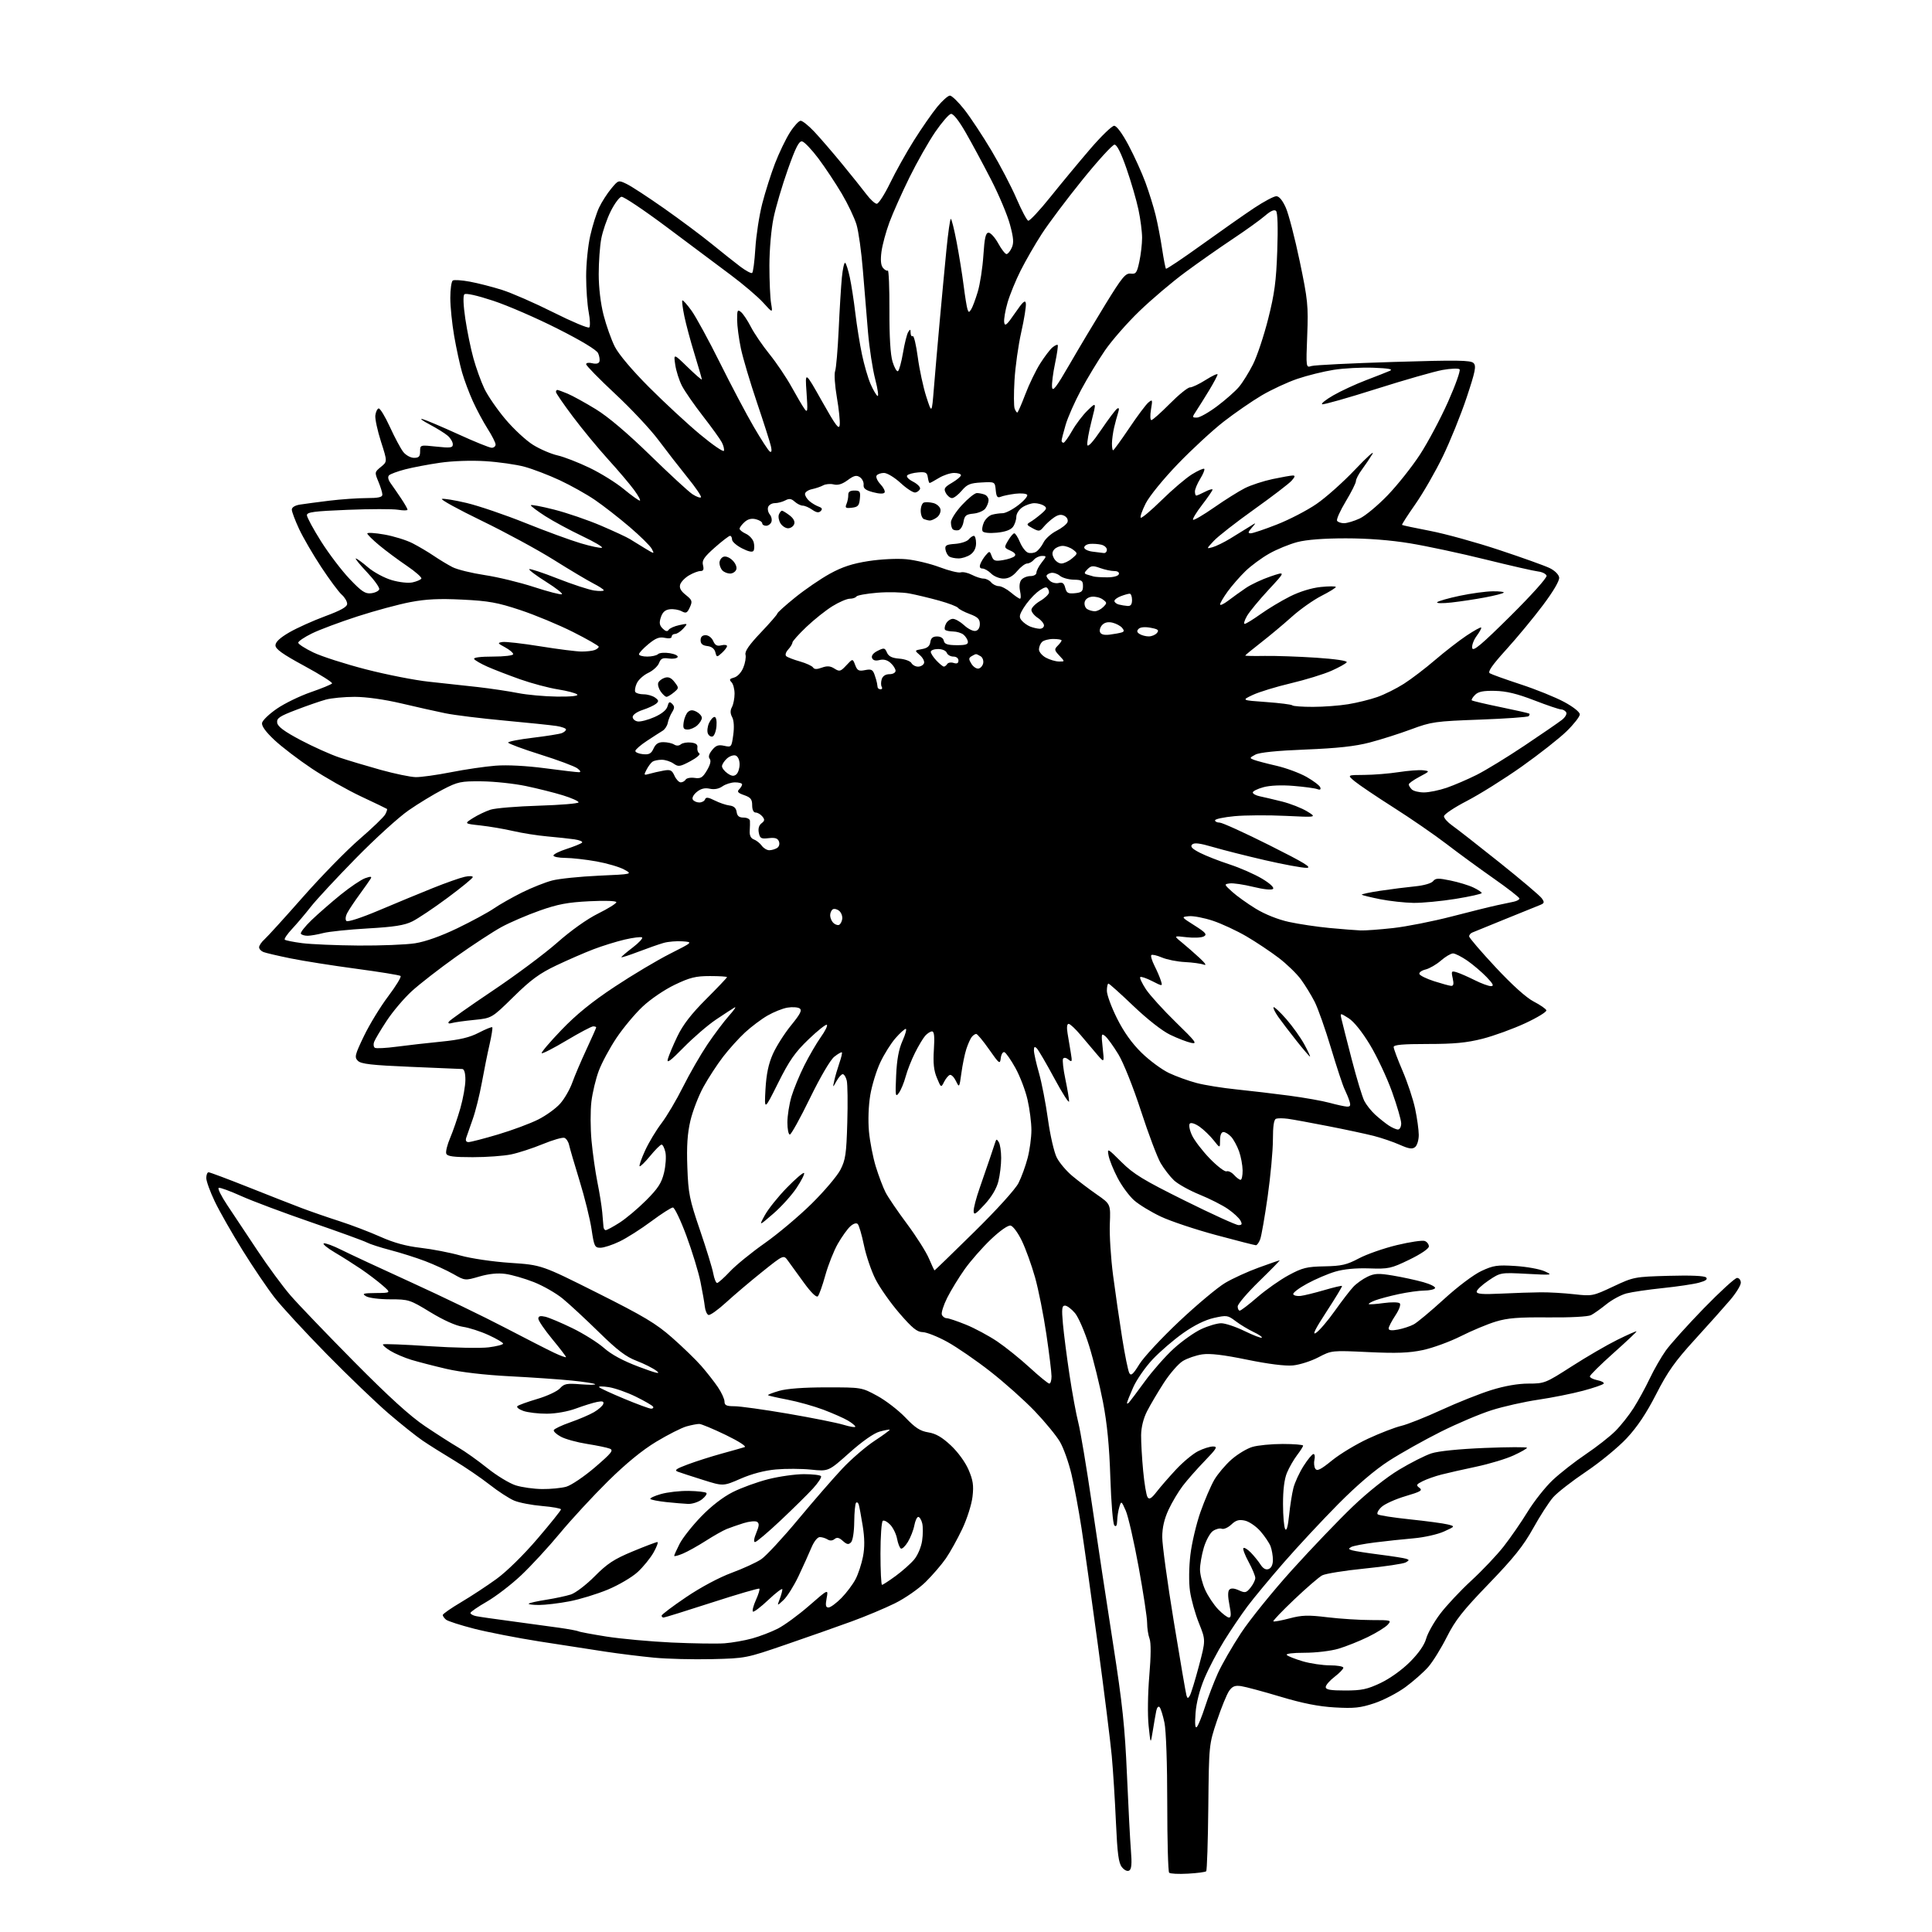 <?xml version="1.0" encoding="UTF-8" standalone="no"?>
<svg 
  version="1.1" 
  xmlns="http://www.w3.org/2000/svg" 
  xmlns:xlink="http://www.w3.org/1999/xlink" 
  xmlns:svg="http://www.w3.org/2000/svg"
  xmlns:rdf="http://www.w3.org/1999/02/22-rdf-syntax-ns#"
  xmlns:cc="http://creativecommons.org/ns#"
  xmlns:dc="http://purl.org/dc/elements/1.1/"
  viewBox="0 0 768 768"
  width="768"
  height="768"
>
<style>svg {background-color: white; }</style>"
<path stroke="none" fill="black" fill-rule="evenodd" d="M472.20,744.81C468.51,745.02 465.16,744.85 464.75,744.43C464.34,744.01 464.00,731.61 464.00,716.88C464.00,701.16 463.54,687.91 462.89,684.80C462.28,681.88 461.41,679.10 460.95,678.61C460.48,678.10 459.90,678.76 459.63,680.11C459.36,681.42 458.74,684.98 458.26,688.00C457.37,693.50 457.37,693.50 456.59,686.00C456.15,681.74 456.27,673.19 456.86,666.20C457.54,658.29 457.57,653.00 456.96,651.38C456.43,650.00 456.00,647.18 456.00,645.11C456.00,643.05 454.48,633.06 452.63,622.93C450.78,612.79 448.47,602.70 447.50,600.50C445.78,596.60 445.71,596.56 444.97,599.00C444.54,600.38 444.15,602.83 444.10,604.45C444.03,606.45 443.67,607.07 442.98,606.38C442.41,605.81 441.71,597.43 441.38,587.43C440.97,574.76 440.11,565.92 438.45,557.30C437.15,550.60 434.68,540.57 432.96,535.03C431.24,529.48 428.70,523.61 427.33,521.98C425.95,520.34 424.16,519.00 423.35,519.00C422.13,519.00 421.99,520.24 422.53,526.25C422.89,530.24 424.06,539.35 425.14,546.50C426.21,553.65 427.79,562.20 428.64,565.50C429.49,568.80 431.94,583.42 434.07,598.00C436.20,612.58 439.98,637.54 442.47,653.47C446.19,677.32 447.16,686.51 447.98,705.47C448.53,718.14 449.24,731.71 449.56,735.64C449.99,740.78 449.80,743.00 448.91,743.55C448.17,744.01 447.01,743.49 445.99,742.24C444.65,740.58 444.17,736.93 443.60,724.33C443.22,715.62 442.47,703.77 441.94,698.00C441.40,692.23 438.93,672.42 436.44,654.00C433.95,635.58 431.01,614.65 429.92,607.50C428.82,600.35 427.03,590.69 425.93,586.03C424.83,581.37 422.77,575.57 421.34,573.14C419.92,570.71 415.42,565.23 411.36,560.98C407.29,556.72 399.36,549.64 393.73,545.24C388.11,540.83 380.36,535.51 376.53,533.40C372.69,531.29 368.30,529.56 366.77,529.54C364.56,529.51 362.63,527.94 357.53,522.03C353.98,517.92 349.71,511.85 348.03,508.53C346.35,505.21 344.28,499.12 343.43,495.00C342.58,490.88 341.47,487.08 340.96,486.57C340.40,486.01 339.25,486.37 337.99,487.51C336.86,488.53 334.63,491.65 333.04,494.43C331.45,497.22 329.22,502.85 328.08,506.94C326.95,511.03 325.61,514.79 325.10,515.30C324.52,515.88 322.38,513.78 319.54,509.87C316.99,506.36 314.14,502.44 313.20,501.13C311.49,498.77 311.49,498.77 302.99,505.57C298.32,509.31 291.86,514.78 288.64,517.73C285.42,520.68 282.27,522.93 281.64,522.72C281.01,522.51 280.36,521.03 280.18,519.42C280.01,517.82 279.23,513.35 278.44,509.50C277.66,505.65 275.15,497.44 272.86,491.25C270.57,485.06 268.15,480.00 267.49,480.00C266.82,480.00 262.95,482.48 258.89,485.50C254.82,488.53 249.17,492.13 246.31,493.50C243.46,494.88 240.03,496.00 238.68,496.00C236.42,496.00 236.17,495.48 235.15,488.65C234.55,484.61 232.41,475.95 230.39,469.40C228.38,462.86 226.51,456.45 226.23,455.17C225.96,453.89 225.13,452.60 224.38,452.32C223.64,452.03 219.76,453.15 215.77,454.79C211.77,456.44 206.12,458.28 203.20,458.89C200.29,459.50 193.41,460.00 187.92,460.00C180.28,460.00 177.81,459.67 177.40,458.60C177.10,457.83 177.80,455.01 178.94,452.35C180.08,449.68 181.91,444.35 183.01,440.50C184.10,436.65 185.00,431.59 185.00,429.25C185.00,426.54 184.55,424.98 183.75,424.95C183.06,424.92 173.80,424.53 163.17,424.08C147.71,423.43 143.52,422.95 142.26,421.69C140.84,420.26 141.06,419.36 144.69,411.81C146.89,407.24 151.23,400.14 154.33,396.03C157.43,391.92 159.63,388.29 159.23,387.96C158.83,387.62 150.85,386.33 141.50,385.08C132.15,383.83 120.45,381.98 115.50,380.97C110.55,379.96 105.71,378.83 104.75,378.46C103.79,378.09 103.00,377.23 103.00,376.55C103.00,375.87 103.96,374.45 105.14,373.40C106.31,372.36 113.22,364.75 120.49,356.50C127.77,348.25 137.86,337.93 142.92,333.57C147.98,329.20 152.58,324.78 153.14,323.73C153.70,322.68 154.01,321.71 153.83,321.56C153.65,321.41 149.02,319.18 143.54,316.61C138.07,314.04 129.27,309.05 123.99,305.54C118.71,302.02 112.01,296.91 109.10,294.18C105.63,290.93 103.93,288.58 104.17,287.37C104.36,286.35 107.01,283.81 110.06,281.72C113.10,279.62 119.17,276.67 123.54,275.16C127.92,273.64 131.72,272.08 132.00,271.68C132.28,271.29 127.33,268.16 121.00,264.73C112.35,260.05 109.50,258.01 109.50,256.54C109.50,255.21 111.28,253.54 115.00,251.38C118.03,249.63 124.44,246.74 129.25,244.96C135.57,242.62 138.00,241.25 138.00,240.02C138.00,239.08 137.03,237.45 135.85,236.40C134.66,235.36 131.02,230.45 127.75,225.50C124.48,220.55 120.50,213.71 118.90,210.29C117.31,206.88 116.00,203.41 116.00,202.59C116.00,201.67 117.26,200.89 119.25,200.58C121.04,200.30 126.28,199.60 130.91,199.03C135.53,198.47 142.17,198.00 145.66,198.00C150.38,198.00 152.00,197.65 152.00,196.62C152.00,195.86 151.29,193.55 150.42,191.47C148.88,187.77 148.89,187.66 151.42,185.60C154.00,183.50 154.00,183.50 151.45,175.56C150.05,171.19 149.04,166.50 149.20,165.14C149.37,163.77 149.95,162.52 150.50,162.36C151.05,162.21 153.06,165.50 154.98,169.69C156.89,173.88 159.29,178.36 160.30,179.65C161.33,180.96 163.22,182.00 164.57,182.00C166.52,182.00 167.00,181.48 167.00,179.42C167.00,176.84 167.00,176.84 173.50,177.54C179.12,178.14 180.00,178.01 180.00,176.61C180.00,175.71 179.11,174.20 178.01,173.24C176.92,172.28 173.66,170.25 170.76,168.72C167.87,167.19 166.62,166.24 168.00,166.61C169.38,166.98 175.77,169.70 182.22,172.64C188.66,175.59 194.62,178.00 195.47,178.00C196.31,178.00 197.00,177.41 197.00,176.70C197.00,175.98 195.58,173.17 193.84,170.45C192.11,167.73 189.46,162.80 187.97,159.50C186.47,156.20 184.54,151.03 183.67,148.00C182.80,144.97 181.40,138.50 180.55,133.62C179.70,128.73 179.00,121.90 179.00,118.43C179.00,114.96 179.45,111.84 179.99,111.51C180.53,111.17 183.57,111.37 186.74,111.96C189.91,112.54 195.65,114.01 199.50,115.22C203.35,116.43 212.57,120.46 219.98,124.18C227.39,127.90 233.81,130.59 234.24,130.16C234.67,129.73 234.57,126.98 234.01,124.05C233.45,121.12 233.00,114.71 233.00,109.81C233.00,104.91 233.73,97.66 234.63,93.70C235.52,89.74 237.11,84.70 238.15,82.50C239.20,80.30 241.35,76.93 242.94,75.02C245.82,71.54 245.82,71.54 249.16,73.16C251.00,74.05 257.68,78.41 264.00,82.85C270.32,87.29 278.88,93.67 283.00,97.03C287.12,100.39 292.24,104.45 294.37,106.05C296.51,107.65 298.58,108.76 298.98,108.51C299.38,108.27 299.95,103.89 300.26,98.78C300.57,93.68 301.80,85.67 302.99,81.00C304.19,76.33 306.48,69.11 308.08,64.96C309.68,60.81 312.33,55.30 313.97,52.71C315.61,50.12 317.55,48.00 318.27,48.00C318.99,48.00 321.39,49.91 323.60,52.25C325.82,54.59 330.77,60.33 334.61,65.00C338.45,69.67 342.86,75.19 344.42,77.25C345.97,79.31 347.82,81.00 348.53,81.00C349.25,81.00 351.63,77.29 353.84,72.75C356.04,68.21 360.32,60.56 363.35,55.75C366.38,50.94 370.52,44.98 372.55,42.50C374.58,40.03 376.86,38.00 377.61,38.00C378.36,38.00 380.96,40.53 383.39,43.62C385.81,46.72 390.63,54.01 394.10,59.83C397.56,65.64 402.05,74.23 404.06,78.91C406.08,83.58 408.18,87.56 408.73,87.74C409.27,87.92 413.25,83.67 417.56,78.29C421.88,72.90 428.98,64.34 433.35,59.25C437.72,54.16 442.01,50.00 442.90,50.00C443.87,50.00 446.11,53.02 448.62,57.75C450.89,62.01 453.90,68.65 455.32,72.50C456.74,76.35 458.56,82.20 459.37,85.50C460.18,88.80 461.35,94.86 461.96,98.96C462.58,103.06 463.27,106.60 463.49,106.82C463.72,107.05 470.11,102.76 477.70,97.30C485.29,91.84 494.67,85.26 498.55,82.68C502.43,80.11 506.39,78.00 507.36,78.00C508.48,78.00 509.84,79.65 511.15,82.60C512.26,85.13 514.75,94.69 516.66,103.85C519.88,119.25 520.10,121.46 519.64,133.35C519.14,146.20 519.14,146.20 521.32,145.50C522.52,145.12 537.20,144.39 553.94,143.88C579.29,143.10 584.61,143.18 585.75,144.32C586.91,145.48 586.48,147.59 582.99,158.09C580.71,164.92 576.45,175.45 573.51,181.50C570.58,187.55 565.67,196.07 562.61,200.44C559.55,204.81 557.17,208.51 557.33,208.66C557.48,208.82 562.54,209.89 568.56,211.05C574.58,212.21 586.92,215.62 596.00,218.64C605.08,221.65 614.08,224.88 616.00,225.81C618.02,226.79 619.62,228.37 619.79,229.55C619.97,230.81 617.54,234.98 613.37,240.54C609.68,245.47 603.12,253.40 598.79,258.17C593.14,264.41 591.29,267.06 592.22,267.64C592.92,268.08 598.45,270.06 604.50,272.05C610.55,274.03 618.31,277.17 621.75,279.02C625.39,280.98 628.00,283.05 628.00,283.98C628.00,284.85 625.64,287.87 622.75,290.69C619.86,293.51 611.82,299.83 604.87,304.75C597.92,309.66 588.13,315.79 583.12,318.38C578.10,320.97 574.00,323.72 574.00,324.48C574.00,325.24 575.46,326.89 577.25,328.14C579.04,329.39 587.48,335.98 596.00,342.79C604.52,349.60 612.11,356.02 612.86,357.07C614.07,358.76 613.96,359.07 611.86,359.89C610.56,360.40 604.33,362.93 598.00,365.50C591.67,368.08 585.94,370.42 585.25,370.70C584.56,370.98 584.00,371.67 584.00,372.22C584.00,372.77 588.72,378.28 594.50,384.47C601.12,391.57 606.72,396.61 609.67,398.13C612.24,399.46 614.51,401.02 614.70,401.61C614.90,402.20 611.11,404.52 606.28,406.76C601.45,409.00 593.83,411.77 589.33,412.92C583.03,414.52 578.07,415.00 567.58,415.00C557.63,415.00 554.00,415.32 554.00,416.21C554.00,416.87 555.59,421.13 557.54,425.67C559.49,430.21 561.74,436.97 562.53,440.71C563.32,444.44 563.97,449.13 563.98,451.13C563.99,453.12 563.35,455.29 562.56,455.95C561.42,456.89 560.13,456.71 556.40,455.06C553.81,453.91 549.17,452.33 546.09,451.54C543.02,450.76 534.88,449.01 528.00,447.67C521.12,446.32 513.92,445.00 512.00,444.74C510.07,444.48 507.94,444.47 507.25,444.72C506.39,445.03 506.00,447.65 506.00,453.04C506.00,457.37 505.06,467.53 503.92,475.61C502.77,483.70 501.43,491.36 500.94,492.65C500.45,493.94 499.69,495.00 499.24,495.00C498.80,495.00 491.70,493.19 483.47,490.97C475.23,488.76 465.33,485.45 461.45,483.62C457.57,481.79 452.80,478.89 450.86,477.18C448.91,475.47 445.95,471.47 444.29,468.29C442.62,465.10 441.00,461.10 440.68,459.38C440.11,456.32 440.21,456.37 445.80,461.93C450.62,466.73 454.51,469.10 471.04,477.30C481.79,482.64 491.37,487.00 492.33,487.00C493.70,487.00 493.87,486.62 493.09,485.18C492.56,484.18 490.33,482.12 488.15,480.61C485.97,479.09 480.88,476.51 476.84,474.87C472.80,473.23 468.22,470.67 466.66,469.19C465.10,467.71 462.73,464.65 461.40,462.39C460.07,460.14 456.54,450.80 453.56,441.64C450.47,432.13 446.61,422.48 444.58,419.12C442.61,415.89 440.26,412.63 439.34,411.88C437.81,410.61 437.73,410.98 438.33,416.50C438.99,422.50 438.99,422.50 436.24,419.33C434.74,417.59 431.78,414.10 429.68,411.58C427.58,409.06 425.38,407.00 424.80,407.00C424.14,407.00 423.98,408.39 424.37,410.75C424.71,412.81 425.30,416.30 425.66,418.50C426.26,422.06 426.16,422.36 424.76,421.20C423.81,420.42 422.94,420.29 422.58,420.86C422.26,421.39 422.67,425.04 423.50,428.98C424.32,432.91 424.99,436.89 424.98,437.82C424.96,438.74 422.34,434.65 419.15,428.72C415.96,422.80 412.82,417.42 412.17,416.77C411.28,415.88 411.00,416.06 411.00,417.55C411.00,418.63 411.90,422.65 413.00,426.50C414.10,430.34 415.71,438.64 416.58,444.95C417.46,451.27 419.02,458.09 420.08,460.15C421.12,462.20 423.90,465.49 426.25,467.45C428.60,469.42 432.99,472.74 436.01,474.84C441.50,478.66 441.50,478.66 441.17,486.58C440.99,490.94 441.57,500.12 442.47,507.00C443.37,513.88 444.99,525.07 446.08,531.88C447.16,538.69 448.44,544.96 448.92,545.82C449.61,547.05 450.43,546.33 452.90,542.32C454.61,539.53 461.77,531.84 468.80,525.22C475.84,518.60 484.05,511.73 487.05,509.96C490.05,508.18 496.06,505.44 500.40,503.87C504.75,502.29 508.48,501.00 508.69,501.00C508.90,501.00 505.23,504.75 500.53,509.33C495.84,513.90 492.00,518.40 492.00,519.33C492.00,520.25 492.37,521.00 492.82,521.00C493.28,521.00 496.45,518.58 499.86,515.62C503.28,512.66 508.87,508.73 512.29,506.89C517.73,503.95 519.49,503.52 526.50,503.39C533.30,503.26 535.35,502.79 540.17,500.23C543.28,498.58 550.08,496.20 555.27,494.95C560.46,493.70 565.45,492.96 566.36,493.31C567.26,493.65 568.00,494.62 568.00,495.46C568.00,496.36 564.86,498.49 560.25,500.73C552.96,504.26 552.01,504.47 544.27,504.21C538.96,504.03 534.16,504.49 530.77,505.50C527.87,506.35 522.84,508.51 519.59,510.28C516.33,512.05 513.86,513.94 514.09,514.47C514.31,515.01 515.62,515.31 517.00,515.15C518.38,514.99 522.58,513.96 526.35,512.86C530.11,511.76 533.32,511.00 533.48,511.18C533.64,511.36 530.85,515.97 527.29,521.43C522.74,528.42 521.51,530.91 523.16,529.82C524.45,528.98 527.79,525.07 530.58,521.14C533.37,517.21 536.69,512.89 537.95,511.55C539.21,510.21 541.75,508.40 543.59,507.52C546.44,506.17 547.97,506.10 553.72,507.06C557.45,507.68 562.87,508.86 565.76,509.67C568.66,510.48 570.77,511.57 570.45,512.07C570.14,512.58 568.22,513.01 566.19,513.02C564.16,513.03 559.58,513.66 556.00,514.43C552.42,515.20 548.20,516.33 546.61,516.94C545.02,517.55 543.90,518.21 544.11,518.40C544.33,518.59 546.98,518.41 550.00,517.99C553.02,517.57 555.91,517.61 556.41,518.07C556.94,518.57 556.22,520.58 554.66,522.94C553.20,525.15 552.00,527.47 552.00,528.09C552.00,528.86 553.20,529.00 555.72,528.53C557.76,528.14 560.57,527.22 561.97,526.47C563.36,525.73 568.77,521.21 574.00,516.44C579.44,511.46 585.80,506.68 588.88,505.24C593.65,503.02 595.17,502.79 602.38,503.25C606.85,503.53 612.08,504.48 614.00,505.35C617.39,506.88 617.16,506.91 607.00,506.37C596.50,505.82 596.50,505.82 591.75,509.00C589.14,510.75 587.00,512.76 587.00,513.45C587.00,514.41 589.32,514.59 596.75,514.23C602.11,513.97 609.20,513.73 612.50,513.71C615.80,513.68 621.77,514.03 625.77,514.48C632.89,515.28 633.22,515.21 641.27,511.42C649.38,507.61 649.71,507.54 663.33,507.16C672.09,506.91 677.55,507.15 678.21,507.81C678.93,508.53 678.05,509.17 675.37,509.89C673.24,510.47 666.77,511.43 661.00,512.03C655.23,512.63 648.73,513.58 646.56,514.15C644.39,514.72 640.79,516.66 638.56,518.46C636.33,520.26 633.59,522.21 632.47,522.78C631.29,523.40 624.24,523.77 615.47,523.69C603.59,523.58 599.27,523.92 594.57,525.36C591.30,526.35 585.05,528.96 580.67,531.17C576.29,533.37 569.51,535.84 565.61,536.67C560.12,537.83 555.19,538.01 543.93,537.48C529.36,536.79 529.36,536.79 524.08,539.55C521.18,541.07 516.63,542.52 513.96,542.78C510.90,543.07 504.20,542.23 495.70,540.49C486.27,538.55 480.97,537.93 477.86,538.39C475.42,538.76 471.98,539.94 470.20,541.02C468.42,542.11 465.01,546.03 462.61,549.75C460.22,553.46 457.23,558.52 455.97,561.00C454.52,563.84 453.65,567.35 453.61,570.50C453.58,573.25 453.94,579.62 454.42,584.66C454.89,589.70 455.68,594.43 456.17,595.16C456.86,596.19 457.71,595.68 459.79,593.00C461.28,591.08 464.75,587.09 467.49,584.15C470.24,581.20 474.16,577.94 476.20,576.90C478.25,575.85 480.94,575.00 482.18,575.00C484.14,575.00 483.71,575.75 478.89,580.75C475.83,583.91 471.91,588.36 470.18,590.63C468.44,592.91 465.89,597.18 464.52,600.13C462.82,603.79 462.01,607.26 462.01,611.00C462.00,614.02 464.06,629.10 466.59,644.50C469.11,659.90 471.39,673.16 471.64,673.97C472.04,675.22 472.24,675.23 472.97,674.05C473.44,673.28 475.06,668.00 476.57,662.32C479.31,651.98 479.31,651.98 476.60,645.24C475.11,641.53 473.51,635.80 473.04,632.50C472.54,628.94 472.61,623.05 473.20,618.04C473.75,613.39 475.56,605.74 477.21,601.04C478.87,596.34 481.34,590.59 482.70,588.25C484.07,585.92 487.14,582.28 489.53,580.18C491.93,578.07 495.65,575.82 497.81,575.18C499.97,574.53 505.39,574.00 509.87,574.00C514.34,574.00 518.00,574.30 518.00,574.66C518.00,575.02 516.92,576.73 515.59,578.47C514.27,580.21 512.47,583.34 511.59,585.44C510.55,587.93 510.01,592.21 510.02,597.87C510.02,602.62 510.42,607.11 510.89,607.85C511.44,608.72 511.99,606.76 512.44,602.35C512.82,598.58 513.59,593.70 514.15,591.50C514.71,589.30 516.53,585.36 518.19,582.75C519.85,580.14 521.62,578.00 522.12,578.00C522.63,578.00 522.80,579.01 522.51,580.25C522.22,581.49 522.38,583.11 522.87,583.86C523.56,584.92 525.02,584.19 529.49,580.55C532.65,577.98 539.11,574.08 543.86,571.88C548.61,569.68 554.52,567.40 557.00,566.81C559.48,566.23 566.67,563.37 573.00,560.46C579.33,557.55 588.24,554.00 592.80,552.58C598.14,550.92 603.42,550.00 607.61,550.00C613.95,550.00 614.39,549.82 624.81,543.13C630.69,539.35 638.83,534.62 642.90,532.61C646.97,530.60 650.40,529.08 650.54,529.23C650.67,529.38 646.55,533.26 641.39,537.86C636.23,542.46 632.00,546.64 632.00,547.14C632.00,547.64 633.34,548.32 634.98,548.65C636.62,548.97 637.75,549.59 637.49,550.01C637.23,550.43 633.53,551.71 629.26,552.85C624.99,553.99 617.00,555.59 611.50,556.40C606.00,557.21 597.67,559.08 593.00,560.56C588.33,562.03 579.17,565.91 572.66,569.18C566.14,572.44 556.92,577.62 552.16,580.68C546.54,584.30 539.46,590.34 531.98,597.88C525.65,604.27 515.96,614.67 510.44,621.00C504.93,627.33 498.39,635.20 495.92,638.50C493.45,641.80 489.27,647.97 486.63,652.22C483.99,656.46 480.46,663.20 478.78,667.19C476.87,671.75 475.55,676.88 475.25,680.98C474.92,685.32 475.09,687.17 475.76,686.50C476.30,685.95 477.77,682.35 479.01,678.50C480.25,674.65 482.54,668.66 484.10,665.19C485.66,661.72 489.80,654.52 493.30,649.19C496.81,643.86 505.97,632.52 513.67,624.00C521.37,615.48 532.19,604.18 537.72,598.89C543.70,593.16 551.14,587.25 556.13,584.25C560.73,581.48 566.52,578.55 569.00,577.74C571.76,576.83 579.98,576.00 590.25,575.58C599.46,575.21 607.00,575.18 607.00,575.51C607.00,575.84 604.58,577.22 601.62,578.57C598.66,579.93 592.02,581.93 586.87,583.02C581.72,584.11 575.48,585.52 573.00,586.16C570.52,586.79 567.18,587.97 565.56,588.78C562.96,590.08 562.81,590.39 564.25,591.44C565.62,592.45 564.74,592.97 558.69,594.75C554.74,595.92 550.45,597.85 549.17,599.05C547.88,600.25 547.21,601.57 547.67,601.97C548.12,602.38 553.90,603.28 560.50,603.97C567.10,604.66 573.85,605.57 575.50,605.99C578.50,606.75 578.50,606.75 574.00,608.80C571.52,609.93 566.12,611.14 562.00,611.50C557.88,611.85 550.91,612.60 546.52,613.15C542.13,613.70 537.89,614.52 537.11,614.96C535.95,615.61 536.04,615.87 537.59,616.30C538.64,616.60 543.55,617.36 548.50,617.99C553.45,618.62 558.17,619.36 559.00,619.64C560.27,620.06 560.24,620.28 558.79,621.09C557.86,621.62 550.52,622.71 542.50,623.52C534.48,624.32 526.86,625.55 525.57,626.24C524.29,626.93 519.31,631.23 514.50,635.80C509.70,640.36 505.95,644.28 506.17,644.51C506.40,644.73 509.27,644.21 512.54,643.35C517.55,642.02 519.97,641.95 527.69,642.89C532.75,643.50 540.58,644.00 545.10,644.00C553.03,644.00 553.25,644.06 551.64,645.85C550.71,646.87 547.16,649.07 543.73,650.74C540.30,652.41 535.06,654.50 532.07,655.39C529.05,656.29 523.08,657.00 518.62,657.00C513.78,657.00 510.98,657.36 511.55,657.91C512.07,658.41 514.94,659.53 517.93,660.41C520.92,661.28 525.76,662.00 528.68,662.00C531.61,662.00 534.00,662.43 534.00,662.95C534.00,663.47 532.42,665.10 530.50,666.57C528.58,668.04 527.00,669.86 527.00,670.62C527.00,671.68 528.82,672.00 534.75,672.00C541.27,672.00 543.50,671.53 548.79,669.02C552.47,667.28 557.32,663.81 560.47,660.66C563.92,657.21 566.23,653.89 566.92,651.39C567.51,649.25 570.00,644.82 572.47,641.55C574.93,638.29 580.52,632.32 584.89,628.30C589.26,624.28 595.04,618.18 597.73,614.74C600.42,611.31 604.71,605.10 607.26,600.94C609.82,596.78 614.29,591.13 617.20,588.38C620.12,585.63 626.03,581.00 630.34,578.10C634.66,575.19 639.96,571.04 642.13,568.87C644.30,566.70 647.56,562.58 649.38,559.72C651.21,556.85 654.09,551.58 655.79,548.00C657.49,544.42 660.37,539.41 662.19,536.86C664.01,534.31 670.79,526.77 677.26,520.11C683.74,513.45 689.70,508.00 690.51,508.00C691.33,508.00 692.00,508.86 692.00,509.90C692.00,510.95 690.09,514.05 687.75,516.79C685.41,519.54 679.12,526.59 673.76,532.46C665.86,541.11 662.94,545.23 658.36,554.19C654.44,561.85 650.84,567.24 646.60,571.77C643.25,575.35 635.98,581.32 630.45,585.03C624.93,588.74 619.06,593.31 617.41,595.19C615.75,597.07 612.17,602.62 609.45,607.52C605.58,614.49 601.74,619.29 591.86,629.53C581.49,640.26 578.48,644.08 575.12,650.76C572.87,655.23 569.56,660.58 567.76,662.63C565.97,664.68 561.91,668.26 558.75,670.60C555.59,672.93 550.01,675.83 546.36,677.05C540.77,678.91 538.27,679.17 530.61,678.73C524.17,678.36 517.83,677.11 509.00,674.46C502.12,672.40 495.09,670.51 493.37,670.26C490.93,669.91 489.89,670.32 488.60,672.15C487.69,673.44 485.51,678.77 483.76,684.00C480.58,693.50 480.58,693.50 480.32,718.38C480.18,732.07 479.80,743.53 479.48,743.85C479.16,744.18 475.88,744.61 472.20,744.81zM283.00,659.53C275.57,659.71 265.23,659.45 260.00,658.95C254.78,658.45 246.00,657.37 240.50,656.53C235.00,655.70 223.30,653.89 214.50,652.51C205.70,651.13 194.02,648.85 188.55,647.46C183.08,646.06 178.02,644.43 177.30,643.84C176.59,643.24 176.00,642.41 176.00,641.99C176.00,641.57 179.26,639.29 183.25,636.93C187.24,634.57 193.60,630.39 197.39,627.64C201.41,624.72 208.17,618.09 213.64,611.68C218.79,605.66 223.00,600.41 223.00,600.01C223.00,599.62 219.62,599.01 215.50,598.66C211.37,598.31 206.38,597.35 204.41,596.52C202.43,595.70 198.04,592.85 194.66,590.19C191.27,587.53 184.90,583.18 180.50,580.53C176.10,577.89 170.47,574.35 168.00,572.67C165.53,570.99 159.45,566.15 154.50,561.90C149.55,557.65 138.50,547.05 129.94,538.34C121.38,529.63 112.06,519.53 109.22,515.90C106.39,512.27 100.63,503.78 96.44,497.03C92.24,490.28 87.27,481.56 85.40,477.65C83.53,473.75 82.00,469.53 82.00,468.28C82.00,467.03 82.41,466.00 82.92,466.00C83.43,466.00 90.51,468.66 98.67,471.90C106.83,475.15 116.42,478.91 120.00,480.26C123.58,481.61 130.32,483.95 135.00,485.45C139.68,486.96 146.97,489.74 151.22,491.64C156.57,494.03 161.47,495.37 167.22,496.03C171.77,496.55 178.88,497.92 183.00,499.08C187.25,500.27 195.87,501.54 202.89,502.01C215.28,502.84 215.28,502.84 237.43,513.94C256.01,523.26 260.81,526.13 267.22,531.78C271.41,535.47 276.62,540.52 278.79,543.00C280.95,545.48 283.91,549.25 285.36,551.39C286.81,553.53 288.00,556.12 288.00,557.14C288.00,558.64 288.77,559.00 291.97,559.00C294.16,559.00 303.72,560.33 313.22,561.96C322.73,563.59 332.64,565.57 335.25,566.36C337.86,567.16 340.00,567.50 340.00,567.12C340.00,566.74 338.67,565.65 337.05,564.69C335.43,563.73 331.05,561.80 327.30,560.38C323.56,558.97 317.15,557.18 313.06,556.39C308.98,555.61 305.47,554.81 305.29,554.62C305.10,554.43 307.09,553.65 309.72,552.89C312.79,552.00 319.52,551.50 328.50,551.50C342.49,551.50 342.51,551.50 348.68,554.85C352.07,556.69 357.11,560.57 359.88,563.46C363.83,567.60 365.78,568.87 369.02,569.39C371.99,569.86 374.47,571.30 377.96,574.56C380.78,577.20 383.71,581.22 385.01,584.24C386.80,588.41 387.11,590.46 386.59,594.95C386.24,598.01 384.42,603.75 382.53,607.74C380.64,611.73 377.72,617.00 376.02,619.47C374.33,621.93 370.69,626.16 367.94,628.87C365.17,631.60 359.72,635.38 355.72,637.35C351.75,639.31 344.00,642.56 338.50,644.56C333.00,646.57 321.30,650.69 312.50,653.71C296.62,659.17 296.40,659.21 283.00,659.53zM288.00,653.24C291.02,653.01 295.96,652.15 298.96,651.32C301.96,650.50 306.56,648.74 309.18,647.41C311.80,646.08 317.40,641.98 321.62,638.30C329.30,631.60 329.30,631.60 328.60,635.30C328.07,638.17 328.23,639.00 329.34,639.00C330.13,639.00 332.43,637.31 334.46,635.25C336.49,633.19 339.03,629.80 340.11,627.73C341.18,625.66 342.51,621.61 343.06,618.73C343.76,615.08 343.72,611.39 342.93,606.50C342.31,602.65 341.61,598.87 341.37,598.11C341.14,597.34 340.66,597.01 340.30,597.37C339.94,597.73 339.61,601.15 339.57,604.96C339.53,609.02 338.99,612.41 338.27,613.13C337.31,614.09 336.63,613.97 335.04,612.54C333.56,611.20 332.70,611.01 331.74,611.80C330.91,612.49 329.90,612.55 328.97,611.96C328.16,611.45 326.78,611.02 325.90,611.02C324.96,611.01 323.58,612.74 322.53,615.25C321.56,617.59 319.26,622.66 317.44,626.52C315.61,630.38 312.94,634.65 311.49,636.01C308.87,638.47 308.87,638.47 309.94,635.67C310.52,634.13 311.00,632.38 311.00,631.79C311.00,631.20 308.50,633.07 305.44,635.97C302.39,638.86 299.62,640.95 299.29,640.62C298.96,640.29 299.50,638.21 300.50,636.00C301.50,633.79 302.11,631.77 301.86,631.52C301.60,631.27 293.11,633.75 282.98,637.03C272.86,640.31 264.22,643.00 263.78,643.00C263.35,643.00 263.00,642.66 263.00,642.24C263.00,641.82 267.39,638.51 272.75,634.89C278.52,630.98 285.89,627.05 290.82,625.23C295.39,623.54 300.69,621.11 302.59,619.83C304.49,618.55 311.10,611.43 317.27,604.01C323.45,596.58 331.39,587.45 334.92,583.71C338.45,579.97 344.17,575.04 347.64,572.76C351.11,570.48 353.82,568.49 353.67,568.33C353.51,568.18 351.71,568.52 349.67,569.08C347.37,569.72 342.76,572.95 337.65,577.51C329.35,584.92 329.35,584.92 322.42,584.20C318.62,583.81 312.32,583.78 308.44,584.13C303.93,584.53 298.87,585.86 294.44,587.79C287.50,590.82 287.50,590.82 279.50,588.30C275.10,586.92 270.61,585.46 269.52,585.05C267.92,584.46 268.65,583.90 273.37,582.14C276.57,580.94 282.64,579.00 286.85,577.84C291.06,576.68 295.18,575.52 296.00,575.25C296.86,574.98 293.66,572.92 288.50,570.42C283.55,568.03 278.82,566.06 278.00,566.04C277.18,566.02 274.88,566.46 272.91,567.01C270.94,567.56 265.54,570.29 260.91,573.08C255.31,576.45 248.88,581.72 241.67,588.82C235.72,594.70 227.12,604.00 222.57,609.50C218.01,615.00 211.08,622.52 207.16,626.21C203.25,629.90 197.11,634.61 193.52,636.68C189.93,638.74 187.00,640.77 187.00,641.19C187.00,641.62 188.01,642.18 189.25,642.44C190.49,642.70 196.90,643.62 203.50,644.49C210.10,645.36 218.60,646.52 222.40,647.07C226.19,647.62 229.60,648.25 229.98,648.48C230.35,648.72 235.35,649.65 241.08,650.56C246.81,651.46 258.48,652.53 267.00,652.93C275.52,653.32 284.98,653.46 288.00,653.24zM488.55,643.00C489.41,643.00 489.45,641.69 488.71,637.94C488.05,634.60 488.05,632.55 488.70,631.90C489.36,631.24 490.63,631.33 492.47,632.17C494.96,633.30 495.42,633.20 497.12,631.10C498.15,629.82 499.00,628.10 499.00,627.27C499.00,626.45 497.80,623.57 496.34,620.88C494.87,618.19 493.95,615.72 494.28,615.39C494.61,615.06 495.92,615.85 497.19,617.14C498.46,618.44 500.21,620.59 501.07,621.93C502.13,623.56 503.19,624.14 504.32,623.71C505.37,623.30 506.00,621.95 506.00,620.10C506.00,618.47 505.58,616.03 505.07,614.68C504.55,613.33 502.73,610.63 501.03,608.68C499.32,606.73 496.55,604.84 494.88,604.47C492.51,603.95 491.31,604.30 489.47,606.03C488.17,607.25 486.46,608.01 485.67,607.70C484.88,607.40 483.29,607.81 482.14,608.61C480.99,609.42 479.37,612.39 478.53,615.22C477.69,618.05 477.01,621.97 477.02,623.93C477.03,625.89 477.96,629.52 479.08,632.00C480.20,634.48 482.53,637.96 484.25,639.75C485.98,641.54 487.91,643.00 488.55,643.00zM214.25,638.00C211.73,638.00 209.91,637.76 210.20,637.47C210.49,637.17 213.61,636.48 217.12,635.93C220.63,635.38 225.03,634.44 226.91,633.84C228.79,633.23 233.05,629.98 236.41,626.59C241.42,621.54 244.10,619.78 251.50,616.71C256.45,614.65 260.87,612.98 261.31,612.99C261.76,612.99 261.09,614.84 259.83,617.09C258.57,619.34 255.71,622.85 253.49,624.90C251.27,626.95 245.94,630.09 241.64,631.88C237.34,633.67 230.45,635.78 226.33,636.56C222.20,637.35 216.76,638.00 214.25,638.00zM350.62,630.00C350.95,630.00 353.41,628.40 356.07,626.45C358.73,624.49 362.03,621.57 363.39,619.94C364.79,618.28 366.17,615.03 366.55,612.51C366.92,610.04 366.94,606.89 366.59,605.51C366.25,604.13 365.54,603.00 365.03,603.00C364.51,603.00 363.81,604.52 363.46,606.38C363.11,608.24 361.95,611.19 360.90,612.93C359.84,614.67 358.58,615.86 358.10,615.56C357.62,615.26 356.95,613.52 356.60,611.69C356.26,609.85 355.05,607.36 353.93,606.15C352.80,604.94 351.46,604.22 350.94,604.54C350.42,604.86 350.00,610.72 350.00,617.56C350.00,624.40 350.28,630.00 350.62,630.00zM271.41,617.60C269.53,618.39 268.00,618.78 268.00,618.47C268.00,618.17 268.97,616.03 270.15,613.71C271.33,611.39 275.17,606.52 278.69,602.88C282.70,598.72 287.39,595.10 291.29,593.13C294.70,591.41 301.06,589.10 305.41,588.00C309.76,586.90 316.15,586.00 319.60,586.00C323.06,586.00 326.11,586.36 326.38,586.81C326.66,587.25 325.22,589.45 323.19,591.68C321.16,593.91 315.37,599.62 310.33,604.37C305.29,609.12 300.70,613.00 300.13,613.00C299.51,613.00 299.71,611.54 300.63,609.35C301.81,606.52 301.88,605.54 300.92,604.95C300.24,604.53 297.85,604.77 295.59,605.47C293.34,606.18 290.33,607.22 288.89,607.80C287.46,608.37 283.71,610.49 280.55,612.51C277.40,614.53 273.28,616.82 271.41,617.60zM273.50,597.83C271.85,597.76 267.95,597.43 264.83,597.10C261.71,596.76 258.88,596.22 258.55,595.88C258.22,595.55 260.09,594.66 262.72,593.91C265.35,593.16 270.34,592.60 273.80,592.66C277.27,592.72 280.41,593.08 280.79,593.46C281.16,593.83 280.35,595.00 278.99,596.05C277.62,597.10 275.15,597.90 273.50,597.83zM215.50,591.92C218.80,591.96 223.11,591.54 225.07,591.00C227.04,590.45 232.17,586.99 236.47,583.31C243.13,577.59 244.01,576.50 242.39,575.86C241.35,575.44 237.28,574.60 233.35,573.98C229.41,573.36 224.75,572.08 222.99,571.13C221.22,570.19 219.94,569.00 220.14,568.49C220.34,567.98 223.30,566.58 226.73,565.38C230.16,564.19 234.40,562.37 236.15,561.34C237.90,560.32 239.55,558.86 239.80,558.11C240.14,557.08 239.53,556.87 237.38,557.29C235.79,557.60 232.03,558.77 229.00,559.89C225.75,561.10 221.01,561.95 217.40,561.97C214.04,561.99 209.85,561.49 208.07,560.88C206.30,560.26 205.22,559.40 205.67,558.97C206.13,558.54 209.69,557.25 213.59,556.10C217.49,554.95 221.54,553.06 222.59,551.89C224.26,550.04 225.28,549.84 230.81,550.28C234.27,550.55 236.86,550.53 236.56,550.23C236.26,549.92 232.07,549.28 227.25,548.79C222.44,548.30 211.30,547.53 202.50,547.08C192.61,546.57 183.06,545.45 177.50,544.16C172.55,543.01 166.25,541.38 163.50,540.55C160.75,539.71 156.99,538.10 155.14,536.96C153.29,535.82 151.99,534.68 152.25,534.41C152.52,534.15 160.78,534.47 170.62,535.13C180.45,535.78 191.09,535.99 194.25,535.59C197.41,535.19 200.00,534.52 200.00,534.11C200.00,533.70 197.41,532.18 194.25,530.73C191.09,529.27 186.47,527.78 184.00,527.42C181.21,527.01 176.31,524.81 171.09,521.63C162.92,516.65 162.47,516.50 155.09,516.50C150.88,516.50 146.61,515.96 145.50,515.28C143.78,514.23 144.34,514.05 149.50,514.00C155.50,513.95 155.50,513.95 152.00,510.90C150.07,509.22 146.25,506.33 143.50,504.46C140.75,502.60 136.05,499.62 133.05,497.85C130.06,496.08 128.11,494.46 128.72,494.26C129.33,494.06 132.46,495.21 135.67,496.82C138.88,498.43 151.45,504.29 163.61,509.83C175.77,515.38 192.42,523.42 200.62,527.71C208.82,531.99 217.66,536.51 220.26,537.74C222.87,538.97 225.00,539.74 225.00,539.46C225.00,539.18 222.53,535.95 219.50,532.28C216.47,528.61 214.00,524.97 214.00,524.20C214.00,523.17 214.75,522.96 216.75,523.42C218.26,523.77 223.12,525.82 227.55,527.98C231.98,530.14 237.63,533.68 240.10,535.85C243.09,538.49 247.74,540.99 254.04,543.35C260.94,545.94 262.82,546.38 261.00,544.96C259.62,543.90 256.04,542.09 253.04,540.95C248.83,539.35 245.38,536.72 238.04,529.52C232.79,524.38 226.33,518.39 223.67,516.21C221.02,514.04 215.84,511.08 212.17,509.64C208.50,508.20 203.43,506.74 200.90,506.40C197.87,505.98 194.36,506.34 190.58,507.43C184.86,509.10 184.86,509.10 180.18,506.44C177.61,504.98 172.57,502.67 169.00,501.31C165.43,499.95 159.23,497.99 155.24,496.95C151.24,495.91 147.01,494.54 145.83,493.91C144.64,493.27 134.69,489.66 123.70,485.87C112.72,482.09 100.17,477.38 95.83,475.42C91.48,473.46 87.49,472.00 86.95,472.18C86.41,472.36 87.92,475.43 90.31,479.01C92.70,482.58 98.08,490.68 102.27,497.00C106.46,503.32 112.42,511.43 115.52,515.00C118.62,518.58 130.01,530.44 140.83,541.38C154.62,555.31 163.04,562.96 169.00,566.96C173.68,570.10 179.61,573.90 182.20,575.40C184.78,576.90 189.96,580.58 193.70,583.58C197.44,586.58 202.53,589.67 205.00,590.45C207.47,591.23 212.20,591.89 215.50,591.92zM258.81,559.97C259.53,559.99 259.88,559.62 259.60,559.16C259.31,558.69 256.23,556.91 252.76,555.20C249.29,553.49 244.43,551.79 241.97,551.41C239.51,551.03 237.80,551.05 238.17,551.44C238.53,551.84 243.03,553.91 248.17,556.05C253.30,558.19 258.09,559.95 258.81,559.97zM448.85,557.45C449.32,556.93 452.17,553.12 455.18,549.00C458.19,544.88 463.32,539.07 466.58,536.09C469.84,533.12 474.75,529.63 477.50,528.35C480.25,527.07 483.81,526.02 485.42,526.01C487.03,526.00 491.22,527.40 494.73,529.11C498.24,530.82 501.33,532.01 501.59,531.74C501.86,531.48 500.37,530.46 498.29,529.48C496.20,528.49 493.02,526.57 491.21,525.20C488.08,522.82 487.66,522.76 482.54,523.90C479.07,524.68 474.74,526.81 470.33,529.92C466.57,532.57 461.11,537.27 458.20,540.36C455.28,543.46 451.79,548.48 450.45,551.53C449.10,554.57 448.00,557.36 448.00,557.73C448.00,558.10 448.38,557.97 448.85,557.45zM417.12,550.00C417.60,550.00 418.00,548.71 418.00,547.14C418.00,545.57 417.08,538.03 415.95,530.39C414.83,522.75 412.80,512.56 411.44,507.75C410.08,502.93 407.73,496.41 406.21,493.26C404.69,490.09 402.69,487.37 401.73,487.19C400.70,486.99 397.55,489.19 393.88,492.68C390.52,495.88 385.85,501.20 383.50,504.50C381.16,507.80 378.03,512.91 376.55,515.85C375.07,518.79 374.11,521.83 374.40,522.60C374.70,523.37 375.55,524.00 376.30,524.00C377.04,524.00 380.51,525.16 383.99,526.58C387.48,527.99 393.07,531.00 396.42,533.25C399.76,535.51 405.59,540.20 409.37,543.68C413.15,547.15 416.64,550.00 417.12,550.00zM285.06,510.00C285.51,510.00 287.80,507.96 290.14,505.47C292.48,502.97 298.69,497.91 303.94,494.22C309.20,490.52 317.61,483.45 322.63,478.50C327.65,473.55 332.80,467.48 334.08,465.00C336.11,461.06 336.45,458.72 336.81,446.26C337.04,438.43 336.94,430.89 336.59,429.51C336.25,428.13 335.53,427.00 335.01,427.00C334.49,427.00 333.37,428.24 332.53,429.75C330.99,432.50 330.99,432.50 331.65,429.50C332.01,427.85 332.92,424.74 333.66,422.59C334.41,420.45 334.86,418.53 334.66,418.33C334.47,418.13 333.11,418.91 331.65,420.06C330.08,421.30 326.14,428.02 321.96,436.57C318.10,444.51 314.50,451.00 313.97,451.00C313.43,451.00 313.00,448.83 313.00,446.18C313.00,443.53 313.73,438.92 314.61,435.93C315.50,432.95 317.81,427.35 319.74,423.50C321.68,419.65 324.63,414.59 326.30,412.25C327.97,409.92 329.06,407.72 328.71,407.38C328.37,407.03 325.10,409.62 321.44,413.13C316.02,418.33 313.79,421.52 309.31,430.50C303.82,441.50 303.82,441.50 304.29,433.00C304.64,426.94 305.48,422.92 307.23,418.98C308.58,415.95 311.83,410.83 314.45,407.61C318.18,403.04 318.92,401.56 317.86,400.86C317.11,400.36 314.93,400.23 313.00,400.55C311.07,400.88 307.50,402.31 305.06,403.73C302.62,405.14 298.63,408.15 296.18,410.40C293.73,412.66 289.80,417.01 287.45,420.07C285.09,423.13 281.57,428.54 279.62,432.08C277.68,435.62 275.35,441.66 274.44,445.51C273.25,450.62 272.92,455.60 273.23,464.00C273.61,474.47 274.06,476.71 278.25,489.00C280.79,496.43 283.17,504.19 283.54,506.25C283.92,508.31 284.60,510.00 285.06,510.00zM371.50,505.00C371.62,505.00 378.70,498.14 387.23,489.75C396.24,480.90 403.63,472.73 404.87,470.28C406.05,467.96 407.68,463.48 408.50,460.32C409.33,457.16 410.00,452.18 410.00,449.24C410.00,446.30 409.31,440.88 408.47,437.20C407.64,433.51 405.47,427.83 403.66,424.56C401.85,421.30 399.87,418.46 399.26,418.25C398.64,418.05 398.00,419.11 397.82,420.61C397.52,423.17 397.25,422.97 393.19,417.17C390.81,413.78 388.51,411.00 388.06,411.00C387.61,411.00 386.80,411.56 386.25,412.25C385.71,412.94 384.75,415.10 384.12,417.05C383.49,419.00 382.61,423.27 382.17,426.55C381.36,432.42 381.33,432.46 380.00,429.72C379.26,428.20 378.17,427.11 377.58,427.30C376.98,427.50 375.96,428.74 375.29,430.06C374.09,432.45 374.08,432.44 372.43,428.48C371.20,425.55 370.89,422.60 371.23,417.26C371.57,412.04 371.36,410.00 370.50,410.00C369.85,410.00 368.62,410.79 367.77,411.75C366.92,412.71 365.10,415.76 363.72,418.52C362.33,421.28 360.66,425.54 360.00,427.99C359.34,430.44 358.13,433.35 357.31,434.47C355.96,436.31 355.86,435.66 356.23,427.50C356.51,421.18 357.27,417.09 358.76,413.75C359.93,411.14 360.51,409.00 360.05,409.00C359.59,409.00 357.75,410.66 355.98,412.68C354.20,414.70 351.49,419.02 349.95,422.28C348.41,425.53 346.61,431.38 345.95,435.28C345.24,439.50 345.03,445.35 345.42,449.73C345.79,453.77 347.02,460.10 348.16,463.79C349.30,467.48 351.04,472.07 352.03,474.00C353.02,475.93 356.85,481.55 360.54,486.50C364.23,491.45 368.15,497.64 369.26,500.25C370.36,502.86 371.37,505.00 371.50,505.00zM240.80,489.00C241.25,489.00 243.69,487.68 246.24,486.06C248.79,484.44 253.55,480.45 256.81,477.19C261.58,472.42 262.98,470.27 263.96,466.18C264.63,463.38 264.88,459.72 264.51,458.04C264.14,456.37 263.46,455.00 262.99,455.00C262.52,455.00 260.47,457.04 258.43,459.53C256.39,462.01 254.51,463.84 254.26,463.59C254.00,463.34 254.98,460.53 256.44,457.35C257.89,454.18 260.82,449.31 262.93,446.54C265.05,443.77 268.92,437.23 271.52,432.02C274.13,426.80 278.50,419.21 281.24,415.14C283.98,411.08 287.86,405.93 289.86,403.69C291.86,401.45 292.82,400.01 292.00,400.49C291.18,400.96 287.86,403.13 284.62,405.30C281.39,407.47 275.61,412.45 271.77,416.37C266.49,421.76 264.95,422.89 265.47,421.00C265.84,419.62 267.54,415.57 269.25,412.00C271.47,407.37 274.76,403.10 280.68,397.18C285.26,392.60 289.00,388.66 289.00,388.43C289.00,388.19 285.95,388.00 282.22,388.00C276.54,388.00 274.27,388.56 268.18,391.48C264.06,393.46 258.54,397.22 255.40,400.19C252.35,403.06 247.69,408.67 245.02,412.65C242.36,416.64 239.21,422.49 238.03,425.65C236.84,428.82 235.52,434.34 235.09,437.91C234.66,441.47 234.68,448.47 235.14,453.45C235.60,458.43 236.66,465.88 237.49,470.00C238.33,474.12 239.19,479.52 239.41,482.00C239.62,484.48 239.85,487.06 239.90,487.75C239.96,488.44 240.36,489.00 240.80,489.00zM307.38,482.47C301.63,487.44 301.63,487.44 304.06,483.02C305.40,480.58 309.32,475.69 312.77,472.15C316.22,468.61 319.30,465.97 319.62,466.29C319.94,466.60 318.61,469.26 316.67,472.18C314.73,475.11 310.55,479.74 307.38,482.47zM391.41,478.80C387.73,482.79 387.07,483.17 387.04,481.35C387.02,480.16 388.08,476.11 389.40,472.35C390.71,468.58 392.55,463.25 393.48,460.50C394.41,457.75 395.38,454.84 395.64,454.03C396.05,452.73 396.22,452.73 397.04,454.03C397.55,454.84 397.98,457.66 397.98,460.31C397.99,462.95 397.49,467.14 396.87,469.60C396.14,472.49 394.19,475.78 391.41,478.80zM493.15,469.00C493.62,469.00 493.98,467.31 493.96,465.25C493.93,463.19 493.30,459.78 492.55,457.68C491.80,455.58 490.40,453.00 489.44,451.93C488.48,450.87 487.08,450.00 486.35,450.00C485.50,450.00 485.00,451.20 484.99,453.25C484.98,456.50 484.98,456.50 482.45,453.29C481.05,451.52 478.55,449.10 476.88,447.91C475.15,446.69 473.47,446.13 472.98,446.63C472.49,447.12 472.84,449.12 473.80,451.23C474.74,453.28 477.93,457.46 480.90,460.53C483.87,463.59 486.87,465.88 487.56,465.62C488.25,465.35 489.60,466.00 490.56,467.07C491.52,468.13 492.69,469.00 493.15,469.00zM186.25,454.00C187.07,454.00 192.35,452.63 197.98,450.96C203.62,449.28 210.80,446.61 213.95,445.02C217.10,443.44 221.04,440.58 222.71,438.67C224.39,436.77 226.54,433.03 227.49,430.36C228.45,427.68 230.98,421.74 233.12,417.15C235.25,412.56 237.00,408.63 237.00,408.40C237.00,408.18 236.46,408.00 235.79,408.00C235.13,408.00 230.37,410.52 225.22,413.59C220.06,416.67 215.62,418.95 215.33,418.66C215.05,418.38 218.57,414.23 223.16,409.45C229.05,403.30 235.27,398.25 244.34,392.25C251.40,387.57 261.30,381.67 266.34,379.13C275.50,374.50 275.50,374.50 271.28,374.19C268.96,374.03 265.59,374.31 263.78,374.83C261.98,375.34 257.46,376.92 253.75,378.34C250.04,379.75 247.00,380.73 247.00,380.50C247.00,380.28 249.04,378.53 251.54,376.63C254.03,374.72 255.69,372.92 255.21,372.63C254.74,372.34 251.63,372.73 248.31,373.50C245.00,374.28 239.41,376.01 235.89,377.36C232.38,378.70 225.73,381.59 221.13,383.78C214.44,386.96 211.02,389.47 204.13,396.25C195.50,404.73 195.50,404.73 188.50,405.43C184.65,405.81 180.66,406.37 179.62,406.67C178.45,407.01 178.00,406.82 178.41,406.15C178.77,405.56 186.59,400.04 195.78,393.87C204.98,387.71 216.55,379.08 221.50,374.71C226.92,369.92 233.38,365.32 237.75,363.16C241.74,361.18 245.00,359.15 245.00,358.64C245.00,358.10 240.54,357.94 234.25,358.26C225.66,358.69 221.70,359.44 214.50,361.99C209.55,363.74 202.75,366.66 199.38,368.49C196.02,370.32 187.88,375.65 181.30,380.32C174.73,385.00 166.81,391.15 163.70,393.99C160.59,396.83 156.08,402.16 153.68,405.83C151.27,409.50 149.03,413.27 148.70,414.22C148.36,415.16 148.51,416.20 149.03,416.52C149.55,416.84 153.47,416.64 157.74,416.07C162.01,415.50 169.98,414.60 175.45,414.06C182.80,413.33 186.69,412.41 190.34,410.51C193.06,409.10 195.46,408.13 195.68,408.35C195.90,408.57 195.42,411.62 194.62,415.13C193.81,418.63 192.42,425.52 191.53,430.43C190.63,435.35 189.00,441.87 187.90,444.93C186.81,447.99 185.65,451.29 185.34,452.25C184.97,453.39 185.29,454.00 186.25,454.00zM555.72,449.00C556.43,449.00 557.00,447.91 557.00,446.57C557.00,445.24 555.35,439.56 553.34,433.96C551.32,428.35 547.39,419.97 544.59,415.34C541.45,410.14 538.19,406.09 536.10,404.76C532.69,402.61 532.69,402.61 533.25,405.05C533.56,406.40 535.40,413.66 537.35,421.19C539.30,428.72 541.55,436.15 542.36,437.69C543.16,439.24 545.10,441.67 546.66,443.10C548.22,444.52 550.61,446.44 551.97,447.35C553.33,448.26 555.02,449.00 555.72,449.00zM535.32,439.88C536.76,439.97 536.99,439.53 536.44,437.75C536.06,436.51 535.18,434.38 534.50,433.00C533.81,431.62 531.39,424.29 529.11,416.69C526.84,409.10 523.90,400.77 522.58,398.19C521.26,395.61 518.83,391.64 517.17,389.37C515.52,387.10 511.54,383.24 508.33,380.79C505.12,378.34 499.35,374.49 495.50,372.23C491.65,369.98 485.63,367.18 482.12,366.01C478.61,364.85 474.34,364.03 472.62,364.20C469.50,364.51 469.50,364.51 474.86,367.90C479.32,370.73 479.93,371.46 478.54,372.24C477.62,372.75 474.54,372.90 471.69,372.56C466.50,371.95 466.50,371.95 469.90,374.72C471.77,376.25 474.92,379.01 476.90,380.85C479.18,382.97 479.77,383.92 478.50,383.45C477.40,383.04 474.02,382.58 471.00,382.43C467.98,382.28 463.87,381.47 461.88,380.62C459.88,379.77 457.99,379.34 457.67,379.66C457.35,379.98 457.91,381.88 458.91,383.87C459.92,385.87 461.07,388.54 461.46,389.82C462.18,392.13 462.18,392.13 457.99,390.00C455.69,388.82 453.56,388.11 453.26,388.41C452.95,388.71 453.97,390.88 455.51,393.23C457.06,395.58 462.41,401.48 467.41,406.35C475.35,414.07 476.12,415.11 473.50,414.55C471.85,414.20 468.10,412.75 465.17,411.34C462.00,409.82 456.06,405.16 450.54,399.89C445.43,395.00 440.97,391.00 440.62,391.00C440.28,391.00 440.00,392.30 440.00,393.88C440.00,395.47 441.82,400.40 444.04,404.84C446.74,410.24 449.96,414.75 453.79,418.49C456.93,421.56 461.83,425.18 464.67,426.53C467.52,427.88 472.47,429.67 475.67,430.51C478.88,431.36 486.00,432.50 491.50,433.06C497.00,433.62 506.45,434.74 512.50,435.54C518.55,436.35 525.75,437.62 528.50,438.38C531.25,439.13 534.32,439.81 535.32,439.88zM520.74,420.00C520.53,420.00 518.12,417.19 515.39,413.75C512.66,410.31 509.38,406.01 508.10,404.19C506.83,402.37 506.00,400.66 506.27,400.39C506.54,400.13 508.80,402.24 511.30,405.09C513.79,407.94 517.02,412.46 518.48,415.14C519.93,417.81 520.95,420.00 520.74,420.00zM576.83,391.90C577.80,391.97 577.98,391.17 577.48,388.90C576.84,386.00 576.95,385.85 579.15,386.53C580.44,386.93 583.62,388.33 586.22,389.63C588.81,390.93 591.71,392.00 592.66,392.00C593.98,392.00 593.58,391.15 590.95,388.40C589.05,386.43 585.62,383.50 583.32,381.90C581.02,380.31 578.45,379.00 577.60,379.00C576.76,379.00 574.59,380.28 572.78,381.85C570.98,383.42 568.23,385.01 566.68,385.39C565.13,385.76 564.02,386.57 564.23,387.18C564.43,387.79 567.05,389.07 570.05,390.04C573.05,391.00 576.10,391.84 576.83,391.90zM142.50,375.87C151.30,375.93 161.43,375.53 165.00,374.97C169.13,374.32 175.24,372.15 181.79,369.00C187.45,366.27 193.97,362.74 196.29,361.15C198.60,359.56 203.65,356.70 207.50,354.78C211.35,352.87 216.75,350.72 219.50,350.01C222.25,349.29 230.57,348.44 238.00,348.10C251.50,347.50 251.50,347.50 248.08,345.64C246.20,344.61 241.25,343.17 237.08,342.42C232.91,341.68 227.36,341.05 224.75,341.03C222.14,341.02 220.00,340.59 220.00,340.08C220.00,339.57 222.36,338.39 225.25,337.46C228.14,336.52 230.88,335.41 231.35,334.98C231.81,334.56 230.46,333.96 228.35,333.65C226.23,333.35 221.35,332.82 217.50,332.48C213.65,332.14 207.57,331.18 204.00,330.35C200.43,329.52 194.57,328.53 191.00,328.13C184.50,327.42 184.50,327.42 188.00,325.20C189.93,323.98 193.07,322.48 195.00,321.86C196.93,321.24 205.59,320.53 214.25,320.27C222.91,320.00 230.00,319.41 230.00,318.94C230.00,318.47 227.19,317.21 223.75,316.15C220.31,315.09 213.68,313.43 209.00,312.45C204.32,311.48 196.45,310.64 191.50,310.59C183.15,310.51 182.03,310.74 176.01,313.86C172.43,315.71 166.32,319.42 162.43,322.12C158.53,324.81 149.06,333.42 141.38,341.26C133.70,349.09 125.66,357.75 123.52,360.50C121.37,363.25 118.04,367.18 116.12,369.23C114.20,371.28 112.88,373.22 113.20,373.53C113.51,373.84 116.63,374.47 120.13,374.92C123.63,375.37 133.70,375.80 142.50,375.87zM122.31,371.98C121.10,371.99 119.89,371.63 119.60,371.17C119.32,370.71 121.21,368.30 123.79,365.81C126.38,363.32 131.60,358.76 135.38,355.69C139.17,352.62 143.57,349.65 145.17,349.09C147.38,348.32 147.90,348.37 147.35,349.29C146.95,349.96 144.99,352.75 142.98,355.50C140.97,358.25 138.76,361.56 138.07,362.86C137.34,364.22 137.19,365.59 137.70,366.10C138.21,366.61 143.63,364.84 150.54,361.92C157.12,359.13 166.78,355.14 172.00,353.04C177.22,350.94 182.96,348.92 184.75,348.54C186.54,348.15 187.97,348.21 187.94,348.67C187.91,349.13 183.39,352.83 177.91,356.89C172.43,360.96 166.12,365.18 163.89,366.28C160.78,367.83 156.68,368.47 146.17,369.07C138.65,369.50 130.70,370.33 128.50,370.90C126.30,371.48 123.51,371.96 122.31,371.98zM540.79,369.86C542.60,369.94 548.44,369.51 553.77,368.92C559.10,368.33 569.54,366.26 576.98,364.34C584.41,362.41 592.52,360.40 595.00,359.87C597.48,359.34 600.51,358.70 601.75,358.44C602.99,358.18 604.00,357.61 604.00,357.17C604.00,356.74 599.39,353.15 593.75,349.20C588.11,345.25 579.67,339.08 575.00,335.49C570.33,331.91 560.88,325.39 554.00,321.02C547.12,316.65 540.15,311.94 538.50,310.57C535.50,308.07 535.50,308.07 542.31,308.04C546.05,308.02 552.22,307.52 556.02,306.93C559.81,306.34 564.17,306.01 565.71,306.20C568.46,306.53 568.43,306.57 564.25,308.79C561.91,310.03 560.00,311.39 560.00,311.82C560.00,312.25 560.54,313.14 561.20,313.80C561.86,314.46 564.04,315.00 566.04,315.00C568.05,315.00 572.12,314.16 575.10,313.14C578.07,312.11 583.43,309.81 587.00,308.02C590.58,306.23 599.12,301.00 606.00,296.40C612.88,291.80 619.58,287.19 620.89,286.16C622.23,285.11 622.98,283.77 622.58,283.14C622.20,282.51 621.28,282.00 620.54,282.00C619.80,282.00 614.99,280.37 609.85,278.38C603.06,275.76 598.80,274.73 594.29,274.63C589.60,274.53 587.65,274.93 586.35,276.23C585.40,277.18 584.82,278.15 585.06,278.39C585.30,278.63 590.45,279.85 596.50,281.09C602.55,282.33 607.69,283.50 607.92,283.68C608.15,283.85 608.02,284.31 607.65,284.69C607.27,285.06 598.53,285.68 588.23,286.06C570.53,286.71 569.03,286.92 561.00,289.90C556.33,291.64 548.90,294.00 544.50,295.15C538.71,296.67 531.67,297.44 519.00,297.95C507.55,298.40 500.64,299.11 499.02,299.98C496.66,301.25 496.64,301.35 498.52,302.07C499.61,302.48 503.62,303.54 507.43,304.41C511.24,305.29 516.62,307.28 519.38,308.84C522.13,310.40 524.59,312.27 524.83,313.00C525.13,313.88 524.72,314.11 523.61,313.68C522.70,313.33 518.47,312.76 514.22,312.41C509.47,312.01 504.87,312.21 502.25,312.92C499.91,313.56 498.00,314.50 498.00,315.02C498.00,315.54 499.24,316.22 500.75,316.53C502.26,316.84 506.24,317.78 509.59,318.61C512.95,319.45 517.45,321.22 519.59,322.53C523.50,324.93 523.50,324.93 511.00,324.32C504.12,323.99 495.01,324.04 490.75,324.44C486.49,324.84 483.00,325.58 483.00,326.09C483.00,326.59 483.83,327.00 484.84,327.00C485.85,327.00 494.74,331.04 504.59,335.98C518.65,343.03 521.82,344.97 519.32,344.98C517.57,344.99 510.15,343.62 502.82,341.93C495.49,340.24 486.24,337.90 482.25,336.73C476.90,335.16 474.71,334.89 473.88,335.72C473.06,336.54 473.87,337.40 477.00,339.00C479.33,340.19 484.63,342.27 488.79,343.62C492.94,344.98 498.73,347.52 501.65,349.27C504.82,351.16 506.59,352.81 506.05,353.35C505.51,353.89 502.34,353.56 498.18,352.54C494.34,351.60 490.14,350.98 488.85,351.17C486.54,351.49 486.56,351.55 489.80,354.50C491.62,356.15 495.83,359.17 499.16,361.21C502.84,363.46 508.02,365.53 512.36,366.48C516.29,367.34 523.55,368.42 528.50,368.89C533.45,369.35 538.98,369.79 540.79,369.86zM333.46,367.68C334.03,367.50 334.63,366.44 334.80,365.33C334.96,364.23 334.42,362.76 333.59,362.08C332.76,361.39 331.62,361.12 331.04,361.47C330.47,361.83 330.00,362.90 330.00,363.86C330.00,364.82 330.55,366.15 331.21,366.81C331.88,367.48 332.89,367.87 333.46,367.68zM561.86,358.91C558.36,358.85 552.41,358.20 548.62,357.45C544.84,356.69 541.56,355.89 541.33,355.67C541.11,355.44 544.43,354.73 548.71,354.09C552.99,353.45 559.20,352.66 562.50,352.34C565.95,352.01 569.00,351.14 569.67,350.29C570.67,349.05 571.73,349.01 576.63,350.03C579.81,350.69 583.89,351.93 585.70,352.80C587.52,353.66 589.00,354.66 589.00,355.00C589.00,355.35 584.33,356.39 578.61,357.32C572.90,358.24 565.36,358.96 561.86,358.91zM305.81,337.98C306.74,337.98 308.13,337.57 308.90,337.09C309.71,336.57 310.02,335.49 309.64,334.49C309.15,333.22 308.11,332.89 305.57,333.18C302.57,333.53 302.09,333.27 301.64,331.04C301.31,329.41 301.69,328.06 302.71,327.28C304.01,326.28 304.07,325.79 303.03,324.53C302.33,323.69 301.14,323.00 300.38,323.00C299.52,323.00 299.00,321.90 299.00,320.10C299.00,317.73 298.41,316.99 295.81,316.08C293.35,315.23 292.90,314.70 293.81,313.79C294.47,313.13 295.00,312.24 295.00,311.80C295.00,311.36 293.75,311.00 292.22,311.00C290.69,311.00 288.43,311.71 287.20,312.57C285.75,313.59 283.95,313.93 282.14,313.53C280.18,313.10 278.63,313.48 277.01,314.79C275.68,315.86 274.99,317.18 275.40,317.84C275.79,318.48 276.95,319.00 277.98,319.00C279.00,319.00 280.03,318.44 280.27,317.75C280.61,316.80 281.53,316.91 284.11,318.20C285.97,319.14 288.62,320.04 290.00,320.20C291.72,320.41 292.60,321.21 292.82,322.75C293.05,324.38 293.81,325.00 295.57,325.00C296.91,325.00 298.05,325.56 298.11,326.25C298.16,326.94 298.13,328.74 298.03,330.25C297.91,332.11 298.44,333.23 299.67,333.69C300.68,334.06 302.09,335.19 302.81,336.18C303.53,337.18 304.88,337.99 305.81,337.98zM270.60,311.00C271.31,311.00 272.19,310.51 272.56,309.90C272.93,309.30 274.53,309.00 276.12,309.23C278.55,309.59 279.32,309.11 281.03,306.22C282.36,303.97 282.74,302.39 282.12,301.64C281.50,300.89 281.82,299.70 283.07,298.17C284.57,296.31 285.56,295.96 287.88,296.47C290.74,297.10 290.81,297.01 291.48,292.14C291.90,289.07 291.74,286.38 291.05,285.09C290.26,283.63 290.24,282.42 290.96,281.07C291.53,280.00 292.00,277.62 292.00,275.77C292.00,273.91 291.45,271.85 290.77,271.17C289.79,270.19 290.01,269.81 291.81,269.34C293.13,268.99 294.66,267.36 295.46,265.44C296.22,263.62 296.62,261.28 296.35,260.24C296.01,258.92 297.80,256.32 302.43,251.46C306.04,247.66 309.00,244.26 309.00,243.89C309.00,243.53 312.21,240.63 316.13,237.47C320.05,234.30 326.25,230.06 329.91,228.05C334.82,225.35 338.85,224.03 345.22,223.04C350.14,222.28 356.62,221.96 360.27,222.30C363.79,222.63 369.74,224.05 373.50,225.46C377.25,226.88 381.04,227.81 381.91,227.53C382.79,227.25 384.79,227.69 386.36,228.51C387.94,229.33 390.02,230.00 390.99,230.00C391.96,230.00 393.32,230.67 394.00,231.50C394.68,232.32 396.06,233.00 397.05,233.00C398.04,233.00 400.18,234.13 401.82,235.50C403.45,236.88 405.10,238.00 405.47,238.00C405.85,238.00 405.86,236.63 405.49,234.96C405.08,233.10 405.29,231.35 406.03,230.46C406.70,229.66 408.31,229.00 409.62,229.00C410.96,229.00 412.00,228.41 412.00,227.63C412.00,226.88 412.93,225.08 414.07,223.63C416.09,221.06 416.10,221.00 414.20,221.00C413.12,221.00 411.68,221.68 411.00,222.50C410.32,223.32 409.11,224.00 408.31,224.00C407.52,224.00 405.73,225.35 404.35,227.00C402.61,229.07 400.92,230.00 398.91,230.00C397.31,230.00 395.10,229.10 394.00,228.00C392.90,226.90 391.34,226.00 390.53,226.00C389.56,226.00 389.27,225.40 389.68,224.25C390.02,223.29 391.00,221.69 391.86,220.69C393.35,218.96 393.45,218.98 394.22,221.07C394.91,222.94 395.56,223.17 398.68,222.66C400.69,222.34 402.77,221.63 403.32,221.08C403.97,220.43 403.41,219.69 401.68,218.90C399.10,217.73 399.09,217.66 400.75,214.85C401.67,213.28 402.78,212.00 403.20,212.00C403.63,212.00 404.63,213.58 405.44,215.51C406.25,217.45 407.67,219.32 408.59,219.67C409.52,220.03 411.00,219.87 411.89,219.32C412.77,218.77 414.09,217.12 414.81,215.65C415.53,214.18 417.84,212.10 419.94,211.03C422.04,209.96 424.02,208.40 424.34,207.56C424.68,206.66 424.18,205.63 423.12,205.06C421.81,204.37 420.64,204.56 418.90,205.77C417.58,206.69 415.76,208.34 414.86,209.45C413.35,211.28 412.99,211.33 410.50,210.00C408.04,208.68 407.95,208.44 409.53,207.52C410.50,206.96 412.46,205.50 413.89,204.27C416.10,202.38 416.27,201.88 415.00,201.03C414.18,200.48 412.47,200.02 411.21,200.02C409.96,200.01 407.82,200.73 406.46,201.62C405.08,202.52 404.00,204.20 404.00,205.42C404.00,206.63 403.40,208.44 402.67,209.44C401.79,210.63 399.60,211.43 396.30,211.75C393.35,212.03 390.99,211.80 390.62,211.19C390.26,210.62 390.49,209.03 391.11,207.66C391.73,206.29 393.20,204.91 394.37,204.60C395.54,204.28 397.43,204.02 398.57,204.01C399.71,204.01 402.50,202.57 404.77,200.82C407.04,199.08 408.64,197.23 408.32,196.71C408.00,196.19 405.89,196.00 403.62,196.27C401.35,196.55 398.74,197.09 397.82,197.47C396.47,198.02 396.08,197.50 395.82,194.83C395.50,191.50 395.50,191.50 390.15,191.79C385.64,192.03 384.42,192.54 382.31,195.04C380.94,196.67 379.20,198.00 378.45,198.00C377.69,198.00 376.59,197.10 375.99,195.99C375.06,194.25 375.39,193.70 378.46,191.89C380.41,190.74 382.00,189.40 382.00,188.90C382.00,188.41 380.76,188.00 379.25,188.00C377.74,188.01 375.03,188.91 373.23,190.00C371.43,191.10 369.77,192.00 369.55,192.00C369.32,192.00 369.00,190.99 368.82,189.75C368.55,187.84 367.97,187.54 365.01,187.79C363.10,187.94 361.13,188.47 360.65,188.95C360.14,189.46 361.12,190.53 362.95,191.47C364.70,192.38 365.95,193.65 365.73,194.31C365.51,194.96 364.68,195.63 363.87,195.78C363.07,195.94 360.44,194.25 358.04,192.03C355.60,189.79 352.66,188.00 351.39,188.00C350.14,188.00 348.82,188.48 348.45,189.07C348.09,189.66 348.78,191.21 350.00,192.50C351.22,193.79 351.95,195.28 351.63,195.79C351.27,196.37 349.53,196.33 347.07,195.67C344.05,194.87 343.14,194.15 343.30,192.70C343.41,191.64 342.73,190.28 341.79,189.67C340.44,188.79 339.43,189.04 336.96,190.87C334.82,192.45 333.08,192.99 331.43,192.57C330.11,192.24 328.23,192.40 327.26,192.92C326.29,193.45 324.26,194.14 322.75,194.46C321.24,194.78 320.00,195.63 320.00,196.36C320.00,197.09 320.79,198.37 321.75,199.19C322.71,200.02 324.36,201.00 325.42,201.38C326.79,201.87 327.03,202.37 326.25,203.15C325.47,203.93 324.52,203.78 322.86,202.62C321.59,201.73 319.90,201.00 319.11,201.00C318.31,201.00 316.87,200.29 315.91,199.42C314.56,198.20 313.71,198.09 312.15,198.92C311.04,199.51 309.19,200.00 308.03,200.00C306.88,200.00 305.68,200.68 305.36,201.51C305.04,202.34 305.33,203.69 306.00,204.50C306.67,205.31 306.96,206.66 306.64,207.49C306.32,208.32 305.37,209.00 304.53,209.00C303.69,209.00 303.00,208.56 303.00,208.02C303.00,207.48 301.86,206.75 300.46,206.40C298.73,205.97 297.29,206.33 295.96,207.54C294.88,208.51 294.00,209.70 294.00,210.18C294.00,210.65 295.14,211.56 296.52,212.19C297.91,212.83 299.30,214.37 299.62,215.61C299.93,216.86 299.90,218.36 299.54,218.94C299.12,219.62 297.52,219.29 294.95,217.97C292.78,216.87 291.00,215.29 291.00,214.48C291.00,213.67 290.64,213.00 290.20,213.00C289.76,213.00 287.03,215.10 284.13,217.66C279.84,221.47 278.97,222.76 279.45,224.66C279.88,226.39 279.62,227.00 278.42,227.00C277.54,227.00 275.50,227.77 273.90,228.72C272.30,229.66 270.72,231.29 270.39,232.34C269.96,233.69 270.62,234.92 272.61,236.50C275.17,238.55 275.32,239.00 274.22,241.42C273.18,243.70 272.72,243.92 270.95,242.98C269.83,242.37 267.72,242.02 266.28,242.19C264.42,242.41 263.38,243.33 262.71,245.35C261.98,247.57 262.13,248.56 263.42,249.85C264.57,251.00 265.29,251.16 265.79,250.38C266.18,249.76 268.07,248.91 270.00,248.50C273.50,247.75 273.50,247.75 271.60,249.88C270.55,251.04 269.08,252.00 268.35,252.00C267.61,252.00 267.00,252.49 267.00,253.08C267.00,253.74 265.92,253.92 264.25,253.56C262.11,253.09 260.66,253.65 257.75,256.05C255.69,257.75 254.00,259.56 254.00,260.07C254.00,260.58 255.48,261.00 257.30,261.00C259.11,261.00 261.04,260.56 261.57,260.03C262.11,259.49 264.22,259.32 266.25,259.65C268.29,259.98 269.69,260.69 269.36,261.22C269.03,261.76 267.43,262.00 265.80,261.76C263.42,261.41 262.66,261.77 261.97,263.59C261.49,264.84 259.57,266.59 257.69,267.48C255.81,268.37 253.76,270.23 253.13,271.62C252.49,273.01 252.23,274.57 252.55,275.07C252.86,275.58 254.36,276.00 255.87,276.00C257.38,276.00 259.42,276.59 260.40,277.30C261.90,278.40 261.96,278.78 260.78,279.77C260.01,280.40 257.61,281.51 255.44,282.22C253.19,282.96 251.50,284.15 251.50,285.00C251.50,285.83 252.41,286.63 253.53,286.79C254.65,286.95 257.63,286.17 260.16,285.05C263.11,283.74 264.97,282.21 265.35,280.77C265.82,278.97 266.18,278.78 267.19,279.79C268.20,280.80 268.19,281.46 267.15,283.14C266.43,284.29 265.66,286.19 265.45,287.36C265.23,288.54 264.30,289.95 263.38,290.50C262.47,291.05 259.67,292.85 257.17,294.50C254.66,296.15 252.59,297.95 252.56,298.50C252.53,299.05 253.88,299.63 255.57,299.80C258.03,300.04 258.86,299.60 259.80,297.55C260.64,295.70 261.72,295.00 263.73,295.02C265.25,295.02 267.16,295.45 267.97,295.96C268.89,296.54 269.89,296.51 270.66,295.87C271.33,295.31 273.14,295.00 274.69,295.18C276.67,295.40 277.42,296.00 277.22,297.17C277.07,298.10 277.42,299.14 277.99,299.49C278.57,299.85 276.97,301.24 274.45,302.58C270.26,304.81 269.68,304.89 267.71,303.51C266.52,302.68 264.42,302.01 263.03,302.02C261.64,302.02 260.00,302.36 259.40,302.77C258.79,303.17 257.73,304.58 257.04,305.90C255.85,308.16 255.91,308.25 258.14,307.61C259.44,307.23 261.95,306.66 263.71,306.34C266.49,305.83 267.09,306.11 268.12,308.37C268.78,309.82 269.90,311.00 270.60,311.00zM165.21,308.92C167.26,308.97 173.56,308.09 179.21,306.98C184.87,305.86 192.88,304.69 197.00,304.37C201.60,304.01 209.21,304.41 216.67,305.39C223.36,306.28 229.44,306.99 230.17,306.97C231.00,306.95 230.76,306.38 229.52,305.44C228.43,304.61 221.79,302.13 214.77,299.93C207.75,297.72 202.00,295.58 202.00,295.18C202.00,294.77 206.41,293.91 211.79,293.27C217.18,292.62 222.35,291.80 223.29,291.44C224.23,291.08 225.00,290.42 225.00,289.98C225.00,289.54 223.31,288.91 221.25,288.59C219.19,288.27 209.87,287.30 200.54,286.44C191.22,285.58 180.64,284.28 177.04,283.54C173.44,282.81 165.55,281.04 159.50,279.61C152.80,278.03 145.57,277.02 141.00,277.01C136.88,277.01 131.70,277.50 129.50,278.11C127.30,278.71 121.99,280.55 117.69,282.20C111.04,284.75 109.93,285.50 110.19,287.31C110.41,288.84 113.01,290.76 119.50,294.20C124.45,296.81 131.34,299.91 134.81,301.08C138.29,302.25 145.71,304.47 151.31,306.03C156.92,307.58 163.17,308.88 165.21,308.92zM292.68,307.85C293.41,307.25 294.00,305.45 294.00,303.85C294.00,302.15 293.36,300.69 292.46,300.35C291.62,300.02 290.04,300.56 288.96,301.53C287.88,302.51 287.00,303.89 287.00,304.60C287.00,305.31 287.98,306.57 289.18,307.41C290.79,308.54 291.71,308.66 292.68,307.85zM283.25,292.76C282.56,292.98 281.72,292.43 281.37,291.52C281.02,290.61 281.24,288.78 281.85,287.44C282.46,286.10 283.44,285.00 284.04,285.00C284.67,285.00 284.99,286.51 284.81,288.67C284.64,290.69 283.94,292.53 283.25,292.76zM273.34,290.00C271.70,290.00 271.42,289.48 271.78,287.03C272.02,285.40 272.81,283.57 273.54,282.96C274.51,282.16 275.43,282.16 276.94,282.97C278.07,283.57 279.00,284.66 279.00,285.38C279.00,286.10 278.18,287.43 277.17,288.35C276.17,289.26 274.44,290.00 273.34,290.00zM521.92,280.99C526.09,280.99 532.38,280.52 535.91,279.94C539.44,279.37 544.65,278.08 547.50,277.08C550.36,276.08 555.12,273.70 558.09,271.80C561.07,269.90 566.65,265.64 570.50,262.33C574.35,259.03 579.95,254.69 582.94,252.69C585.94,250.69 588.57,249.23 588.78,249.45C589.00,249.67 588.19,251.17 586.99,252.80C585.79,254.42 585.00,256.60 585.23,257.63C585.57,259.10 588.86,256.33 600.45,244.85C608.83,236.54 615.04,229.61 614.79,228.85C614.54,228.11 613.03,227.35 611.42,227.17C609.82,226.99 600.40,224.85 590.50,222.40C580.60,219.95 567.10,217.06 560.50,215.98C552.73,214.70 543.72,214.00 534.96,214.00C526.22,214.00 519.40,214.53 515.72,215.48C512.59,216.30 507.57,218.35 504.57,220.05C501.56,221.74 497.29,224.89 495.08,227.04C492.86,229.19 489.69,232.83 488.02,235.13C486.36,237.42 485.00,239.74 485.00,240.27C485.00,240.80 486.46,240.12 488.25,238.76C490.04,237.39 493.20,235.13 495.26,233.73C497.33,232.32 501.74,230.26 505.06,229.14C511.11,227.09 511.11,227.09 504.30,234.42C500.56,238.45 496.69,243.15 495.69,244.87C494.70,246.59 494.29,248.00 494.78,248.00C495.27,248.00 498.11,246.26 501.09,244.13C504.06,242.01 509.31,238.85 512.75,237.12C516.63,235.17 521.29,233.73 525.00,233.34C528.30,233.00 531.00,233.00 531.00,233.34C531.00,233.69 528.41,235.28 525.25,236.89C522.09,238.50 516.80,242.23 513.50,245.20C510.20,248.16 504.69,252.77 501.25,255.44C497.81,258.11 495.00,260.43 495.00,260.59C495.00,260.75 498.49,260.82 502.75,260.74C507.01,260.67 516.22,260.99 523.22,261.45C530.89,261.97 535.70,262.68 535.34,263.26C535.01,263.79 532.25,265.32 529.21,266.67C526.16,268.02 518.92,270.24 513.10,271.62C507.29,272.99 500.50,275.07 498.01,276.24C493.50,278.37 493.50,278.37 503.31,279.07C508.70,279.46 513.39,280.05 513.72,280.39C514.06,280.73 517.75,281.00 521.92,280.99zM221.45,276.91C227.07,276.97 230.05,276.65 229.45,276.06C228.93,275.54 225.48,274.63 221.80,274.04C218.11,273.46 211.36,271.66 206.80,270.05C202.23,268.43 196.38,266.18 193.79,265.03C191.20,263.88 188.81,262.51 188.48,261.97C188.11,261.37 190.98,261.00 195.94,261.00C200.51,261.00 204.00,260.58 204.00,260.03C204.00,259.49 202.54,258.27 200.75,257.30C197.75,255.69 197.67,255.53 199.74,255.21C200.98,255.02 207.76,255.79 214.81,256.93C221.85,258.07 229.24,259.00 231.23,259.00C233.21,259.00 235.55,258.73 236.42,258.39C237.29,258.06 238.00,257.47 238.00,257.08C238.00,256.69 233.39,254.05 227.75,251.21C222.11,248.37 212.69,244.46 206.82,242.51C197.79,239.51 194.25,238.87 183.82,238.36C174.60,237.90 169.40,238.15 163.15,239.34C158.56,240.21 149.11,242.76 142.15,245.01C135.19,247.26 127.03,250.31 124.00,251.80C120.97,253.28 118.52,254.95 118.55,255.50C118.58,256.05 121.28,257.79 124.55,259.36C127.82,260.94 137.24,263.96 145.47,266.08C153.71,268.20 164.96,270.41 170.47,270.99C175.99,271.57 184.73,272.52 189.91,273.11C195.08,273.70 202.28,274.78 205.91,275.50C209.53,276.22 216.53,276.85 221.45,276.91zM264.95,277.00C264.49,277.00 263.45,276.05 262.63,274.89C261.82,273.72 261.38,272.16 261.67,271.42C261.95,270.68 263.11,269.78 264.25,269.42C265.74,268.95 266.83,269.43 268.14,271.13C269.92,273.44 269.92,273.54 267.87,275.25C266.72,276.21 265.40,277.00 264.95,277.00zM350.06,274.00C350.64,274.00 350.84,273.55 350.49,272.99C350.15,272.44 350.16,271.09 350.50,269.99C350.91,268.72 352.02,268.00 353.57,268.00C354.94,268.00 356.00,267.41 356.00,266.65C356.00,265.92 355.12,264.51 354.04,263.54C352.74,262.36 351.26,261.97 349.64,262.37C348.01,262.79 347.03,262.51 346.65,261.54C346.31,260.63 347.13,259.58 348.88,258.71C351.44,257.43 351.74,257.49 352.58,259.41C353.25,260.93 354.59,261.59 357.50,261.82C359.70,262.00 361.86,262.79 362.30,263.57C362.74,264.36 363.93,265.00 364.94,265.00C365.96,265.00 367.02,264.39 367.31,263.65C367.59,262.90 366.85,261.45 365.66,260.42C363.50,258.55 363.50,258.55 366.50,258.02C368.64,257.64 369.59,256.85 369.82,255.24C370.05,253.64 370.82,253.00 372.50,253.00C373.93,253.00 374.98,253.67 375.18,254.72C375.44,256.04 376.59,256.44 380.24,256.47C383.90,256.49 384.92,256.16 384.74,255.00C384.61,254.18 383.82,252.95 383.00,252.28C382.18,251.61 380.34,251.05 378.92,251.03C377.50,251.01 376.05,250.72 375.70,250.37C375.35,250.02 375.52,248.90 376.07,247.87C376.62,246.84 377.85,246.00 378.80,246.00C379.74,246.00 381.77,247.16 383.29,248.57C384.81,249.98 386.83,250.99 387.78,250.80C388.85,250.60 389.50,249.55 389.50,248.03C389.50,246.09 388.67,245.27 385.50,244.09C383.30,243.27 381.20,242.17 380.84,241.64C380.47,241.10 377.10,239.81 373.34,238.76C369.58,237.72 364.25,236.44 361.50,235.92C358.75,235.40 353.00,235.26 348.73,235.62C344.45,235.97 340.71,236.65 340.42,237.13C340.12,237.61 338.95,238.00 337.80,238.00C336.66,238.00 333.57,239.32 330.95,240.94C328.33,242.55 323.66,246.26 320.59,249.18C317.52,252.10 315.00,254.91 315.00,255.42C315.00,255.93 314.25,257.18 313.32,258.19C312.33,259.29 312.02,260.38 312.57,260.86C313.08,261.30 315.52,262.24 318.00,262.94C320.48,263.65 322.81,264.72 323.19,265.32C323.68,266.10 324.71,266.13 326.69,265.40C328.81,264.63 330.05,264.72 331.71,265.78C333.73,267.06 334.15,266.94 336.44,264.47C338.96,261.76 338.96,261.76 339.95,264.36C340.79,266.58 341.37,266.88 343.87,266.38C346.31,265.89 346.94,266.18 347.63,268.15C348.09,269.44 348.53,270.95 348.61,271.50C348.70,272.05 348.82,272.84 348.88,273.25C348.95,273.66 349.48,274.00 350.06,274.00zM388.99,265.76C389.81,265.61 390.64,264.64 390.84,263.61C391.03,262.58 390.59,261.36 389.85,260.89C389.11,260.42 388.27,260.03 388.00,260.03C387.73,260.03 386.90,260.41 386.16,260.88C385.03,261.59 385.03,262.08 386.16,263.89C386.90,265.08 388.17,265.92 388.99,265.76zM375.19,264.98C375.57,264.99 376.17,264.53 376.53,263.96C376.88,263.39 378.03,263.19 379.08,263.53C380.42,263.95 381.00,263.66 381.00,262.57C381.00,261.66 380.15,261.00 378.97,261.00C377.85,261.00 376.68,260.32 376.36,259.50C376.03,258.64 374.54,258.00 372.89,258.00C371.30,258.00 370.00,258.50 370.00,259.11C370.00,259.72 371.01,261.29 372.25,262.59C373.49,263.90 374.81,264.97 375.19,264.98zM420.92,262.96C423.35,263.00 423.35,263.00 421.12,260.63C419.10,258.48 419.04,258.11 420.44,256.70C421.30,255.84 422.00,254.89 422.00,254.57C422.00,254.26 420.51,254.00 418.70,254.00C416.88,254.00 414.86,254.54 414.20,255.20C413.54,255.86 413.00,257.20 413.00,258.17C413.00,259.14 414.24,260.61 415.75,261.43C417.26,262.25 419.59,262.94 420.92,262.96zM286.96,259.54C284.96,261.34 284.90,261.34 284.36,259.25C283.99,257.87 282.86,257.00 281.15,256.81C279.27,256.59 278.50,255.92 278.50,254.50C278.50,253.17 279.17,252.50 280.50,252.50C281.63,252.50 282.94,253.50 283.50,254.79C284.25,256.52 285.06,256.95 286.75,256.52C287.99,256.22 289.00,256.35 289.00,256.83C289.00,257.30 288.08,258.52 286.96,259.54zM441.16,252.27C443.00,252.04 445.11,251.65 445.86,251.41C446.91,251.08 446.96,250.65 446.07,249.59C445.44,248.82 443.74,247.90 442.30,247.54C440.59,247.11 439.18,247.39 438.21,248.36C437.39,249.18 436.97,250.48 437.27,251.26C437.64,252.22 438.90,252.55 441.16,252.27zM456.63,252.98C457.80,252.99 459.27,252.38 459.90,251.62C460.84,250.49 460.36,250.10 457.40,249.55C455.14,249.12 453.31,249.29 452.63,249.97C451.81,250.79 451.91,251.33 453.01,252.03C453.83,252.55 455.46,252.98 456.63,252.98zM413.25,249.94C414.21,249.97 415.00,249.38 415.00,248.62C415.00,247.85 413.88,246.49 412.50,245.59C411.12,244.69 410.00,243.27 410.00,242.44C410.00,241.61 411.57,240.00 413.50,238.87C415.43,237.73 417.00,236.20 417.00,235.46C417.00,234.72 416.59,233.86 416.08,233.55C415.58,233.24 413.81,234.13 412.14,235.54C410.47,236.94 408.14,239.65 406.96,241.57C405.15,244.50 405.01,245.31 406.12,246.64C406.84,247.51 408.35,248.59 409.47,249.05C410.58,249.50 412.29,249.90 413.25,249.94zM435.18,242.98C436.10,242.99 437.61,242.24 438.54,241.32C440.12,239.74 440.10,239.55 438.36,238.28C437.34,237.53 435.38,237.05 434.01,237.21C432.51,237.38 431.38,238.25 431.16,239.38C430.96,240.41 431.41,241.64 432.15,242.11C432.89,242.58 434.26,242.98 435.18,242.98zM448.25,240.88C449.48,240.97 450.00,240.26 450.00,238.50C450.00,237.12 449.58,236.00 449.07,236.00C448.55,236.00 446.98,236.44 445.57,236.98C444.15,237.51 443.00,238.38 443.00,238.90C443.00,239.43 443.79,240.06 444.75,240.31C445.71,240.56 447.29,240.82 448.25,240.88zM577.00,239.50C573.42,239.90 570.86,239.85 571.30,239.39C571.74,238.94 575.79,237.78 580.30,236.83C584.81,235.88 590.71,235.07 593.42,235.05C596.12,235.02 598.06,235.27 597.73,235.60C597.40,235.94 594.06,236.79 590.31,237.49C586.57,238.20 580.58,239.10 577.00,239.50zM223.36,236.22C223.83,235.96 220.99,233.73 217.05,231.26C213.12,228.79 210.12,226.54 210.40,226.26C210.68,225.98 215.77,227.66 221.71,230.00C227.64,232.33 234.19,234.47 236.25,234.75C238.31,235.03 240.00,234.99 240.00,234.65C240.00,234.32 238.15,233.10 235.90,231.95C233.64,230.80 226.55,226.57 220.15,222.56C213.74,218.54 200.85,211.55 191.50,207.02C182.15,202.49 175.03,198.58 175.67,198.33C176.31,198.09 180.75,198.82 185.53,199.95C190.31,201.09 200.81,204.66 208.86,207.90C216.91,211.14 226.79,214.76 230.81,215.95C234.84,217.15 238.64,217.95 239.27,217.74C239.89,217.54 236.38,215.45 231.45,213.11C226.53,210.77 219.92,207.20 216.76,205.18C213.60,203.15 211.01,201.21 211.01,200.86C211.00,200.50 215.16,201.27 220.25,202.57C225.34,203.86 233.74,206.74 238.92,208.96C244.10,211.18 249.27,213.58 250.42,214.31C251.56,215.03 254.24,216.68 256.37,217.97C260.20,220.28 260.22,220.29 259.08,218.15C258.45,216.97 254.46,213.04 250.22,209.42C245.97,205.80 239.80,200.99 236.50,198.74C233.20,196.48 226.90,192.96 222.50,190.90C218.10,188.85 211.80,186.44 208.50,185.54C205.20,184.65 198.18,183.65 192.90,183.32C187.23,182.97 179.87,183.23 174.90,183.95C170.28,184.62 164.05,185.80 161.05,186.58C158.06,187.36 155.18,188.42 154.65,188.95C154.04,189.56 154.30,190.74 155.36,192.20C156.27,193.47 158.14,196.18 159.51,198.23C160.88,200.28 162.00,202.25 162.00,202.61C162.00,202.97 160.31,202.98 158.25,202.64C156.19,202.29 147.19,202.30 138.25,202.66C124.83,203.20 122.00,203.57 122.00,204.80C122.00,205.61 124.53,210.30 127.63,215.21C130.73,220.12 135.84,226.84 138.99,230.15C143.73,235.14 145.19,236.11 147.53,235.83C149.08,235.65 150.53,234.95 150.75,234.27C150.97,233.59 148.80,230.56 145.93,227.52C143.06,224.48 141.04,222.00 141.45,222.00C141.85,222.00 144.04,223.59 146.31,225.54C148.59,227.49 152.82,229.76 155.74,230.61C158.78,231.50 162.30,231.87 164.01,231.50C165.64,231.14 167.21,230.47 167.49,230.01C167.77,229.56 165.19,227.27 161.75,224.94C158.31,222.61 153.36,218.93 150.75,216.76C148.14,214.59 146.00,212.47 146.00,212.06C146.00,211.64 149.04,211.83 152.75,212.48C156.46,213.13 161.53,214.69 164.00,215.96C166.47,217.23 170.30,219.50 172.50,221.00C174.70,222.49 178.02,224.50 179.88,225.45C181.74,226.41 187.49,227.82 192.65,228.60C197.81,229.37 206.64,231.51 212.27,233.35C217.90,235.19 222.89,236.48 223.36,236.22zM427.28,235.81C429.96,235.55 430.50,235.08 430.50,233.00C430.50,230.79 430.06,230.49 426.78,230.43C424.73,230.39 422.25,229.68 421.28,228.85C420.30,228.03 418.71,227.53 417.75,227.75C416.79,227.97 416.00,228.51 416.00,228.95C416.00,229.39 416.67,230.31 417.49,231.00C418.32,231.68 419.86,232.01 420.91,231.73C422.34,231.36 423.00,231.87 423.45,233.68C423.97,235.73 424.58,236.07 427.28,235.81zM440.17,229.50C442.60,229.50 444.50,228.98 444.75,228.25C445.00,227.49 444.27,227.00 442.90,227.00C441.66,227.00 439.14,226.46 437.31,225.80C434.47,224.77 433.73,224.84 432.31,226.26C430.93,227.65 430.89,228.00 432.07,228.38C432.86,228.64 434.06,228.99 434.76,229.17C435.45,229.35 437.88,229.50 440.17,229.50zM290.23,228.00C289.22,228.00 287.86,227.46 287.20,226.80C286.54,226.14 286.00,224.78 286.00,223.77C286.00,222.76 286.71,221.66 287.58,221.33C288.50,220.98 290.03,221.58 291.22,222.78C292.42,223.97 293.02,225.50 292.67,226.42C292.34,227.29 291.24,228.00 290.23,228.00zM421.92,224.00C422.94,224.00 424.84,223.10 426.14,222.00C428.46,220.04 428.46,219.97 426.56,218.50C425.49,217.68 423.63,217.00 422.43,217.00C421.23,217.00 419.71,217.65 419.05,218.44C418.17,219.50 418.15,220.40 418.97,221.94C419.57,223.07 420.90,224.00 421.92,224.00zM381.03,221.98C379.64,221.98 377.98,221.64 377.35,221.23C376.72,220.83 376.04,219.60 375.85,218.50C375.55,216.80 376.13,216.45 379.67,216.20C381.97,216.03 384.38,215.24 385.04,214.45C385.70,213.65 386.64,213.00 387.12,213.00C387.61,213.00 388.00,214.32 388.00,215.94C388.00,217.85 387.22,219.43 385.78,220.44C384.56,221.30 382.42,221.99 381.03,221.98zM438.75,219.84C439.44,219.93 440.00,219.33 440.00,218.52C440.00,217.70 438.99,216.80 437.75,216.52C436.51,216.23 434.49,216.10 433.25,216.21C432.01,216.33 431.00,216.98 431.00,217.65C431.00,218.32 432.46,219.05 434.25,219.28C436.04,219.50 438.06,219.75 438.75,219.84zM482.00,217.53C483.38,217.15 486.52,215.61 489.00,214.11C491.48,212.61 494.85,210.53 496.50,209.48C499.50,207.58 499.50,207.58 497.60,209.79C496.08,211.55 495.99,212.00 497.17,212.00C497.99,212.00 502.67,210.43 507.58,208.50C512.49,206.58 519.56,202.92 523.29,200.36C527.03,197.81 533.97,191.63 538.72,186.61C543.47,181.60 546.54,178.85 545.55,180.50C544.55,182.15 542.67,184.93 541.37,186.68C540.07,188.43 539.00,190.49 539.00,191.25C539.00,192.01 537.18,195.64 534.95,199.33C532.73,203.02 531.18,206.48 531.51,207.02C531.85,207.56 533.10,207.99 534.31,207.98C535.51,207.97 538.30,207.13 540.50,206.11C542.70,205.10 547.70,200.94 551.61,196.88C555.52,192.82 561.31,185.53 564.47,180.68C567.63,175.82 572.65,166.40 575.62,159.73C578.59,153.07 580.65,147.25 580.21,146.81C579.76,146.36 576.72,146.48 573.45,147.06C570.18,147.65 558.32,151.04 547.10,154.60C535.88,158.16 526.21,160.90 525.60,160.70C525.00,160.50 526.98,158.90 530.00,157.16C533.02,155.42 538.88,152.71 543.00,151.14C547.12,149.57 551.40,147.89 552.50,147.40C553.92,146.77 552.02,146.41 546.00,146.18C541.33,146.00 534.20,146.38 530.18,147.01C526.15,147.65 519.64,149.26 515.71,150.60C511.79,151.93 505.41,154.90 501.54,157.18C497.67,159.47 490.87,164.16 486.44,167.60C482.01,171.05 473.80,178.62 468.21,184.43C462.48,190.38 456.91,197.21 455.45,200.09C454.03,202.90 453.13,205.47 453.46,205.80C453.79,206.12 457.53,202.98 461.78,198.81C466.03,194.63 471.46,190.01 473.84,188.54C476.23,187.06 478.42,186.09 478.71,186.38C478.99,186.66 478.28,188.43 477.11,190.32C475.95,192.20 475.00,194.47 475.00,195.37C475.00,196.27 475.25,197.00 475.55,197.00C475.85,197.00 477.43,196.31 479.05,195.47C480.67,194.64 482.00,194.26 482.00,194.63C482.00,195.01 480.14,197.73 477.86,200.68C475.58,203.64 473.97,206.30 474.27,206.61C474.58,206.91 478.36,204.71 482.67,201.70C486.97,198.70 492.46,195.26 494.86,194.05C497.25,192.84 502.20,191.22 505.86,190.44C509.51,189.67 513.13,189.03 513.90,189.02C514.95,189.00 514.82,189.54 513.40,191.12C512.36,192.28 505.65,197.41 498.50,202.51C491.35,207.61 484.15,213.23 482.50,215.01C479.51,218.22 479.51,218.23 482.00,217.53zM380.94,210.77C380.10,210.94 379.09,210.75 378.70,210.37C378.32,209.98 378.00,208.73 378.01,207.58C378.02,206.44 379.99,203.36 382.40,200.75C384.81,198.14 387.47,196.00 388.31,196.00C389.15,196.00 390.55,196.27 391.42,196.61C392.29,196.94 392.99,197.95 392.97,198.86C392.95,199.76 392.36,201.25 391.67,202.17C390.97,203.09 388.84,203.99 386.95,204.17C384.01,204.45 383.43,204.94 383.00,207.49C382.72,209.13 381.79,210.61 380.94,210.77zM313.27,210.00C312.29,210.00 310.93,209.12 310.26,208.04C309.58,206.96 309.30,205.39 309.62,204.54C309.95,203.69 310.50,203.01 310.86,203.02C311.21,203.03 312.58,203.88 313.91,204.89C315.45,206.08 316.09,207.33 315.69,208.37C315.34,209.27 314.26,210.00 313.27,210.00zM369.56,206.92C368.98,206.88 367.94,206.62 367.25,206.34C366.56,206.06 366.00,204.57 366.00,203.02C366.00,201.48 366.56,200.02 367.25,199.77C367.94,199.53 369.62,199.62 370.99,199.96C372.37,200.31 373.65,201.44 373.85,202.48C374.05,203.52 373.41,204.96 372.42,205.68C371.43,206.41 370.14,206.96 369.56,206.92zM338.61,201.83C336.15,202.11 335.84,201.89 336.50,200.33C336.92,199.32 337.23,197.71 337.20,196.75C337.15,195.53 337.88,195.00 339.63,195.00C341.84,195.00 342.09,195.37 341.81,198.25C341.55,201.00 341.06,201.55 338.61,201.83zM254.33,199.00C254.79,199.00 253.77,197.09 252.05,194.75C250.33,192.41 245.68,186.93 241.71,182.57C237.75,178.20 231.46,170.59 227.75,165.64C224.04,160.70 221.00,156.28 221.00,155.83C221.00,155.37 221.24,155.00 221.53,155.00C221.82,155.00 223.67,155.67 225.63,156.49C227.59,157.31 232.64,160.09 236.85,162.67C241.79,165.70 249.45,172.19 258.50,181.01C266.20,188.52 273.75,195.48 275.28,196.47C276.81,197.46 278.32,198.01 278.64,197.69C278.96,197.37 276.56,193.82 273.30,189.81C270.05,185.79 264.83,179.07 261.71,174.89C258.59,170.70 250.85,162.44 244.51,156.54C238.18,150.63 233.00,145.34 233.00,144.79C233.00,144.22 234.06,144.05 235.42,144.39C236.93,144.77 238.00,144.53 238.27,143.75C238.50,143.06 238.28,141.56 237.76,140.41C237.17,139.10 231.21,135.49 221.66,130.67C213.32,126.45 201.78,121.44 196.01,119.54C189.57,117.42 185.16,116.44 184.59,117.01C184.03,117.57 184.17,121.33 184.97,126.72C185.69,131.55 187.13,138.61 188.19,142.42C189.24,146.22 191.19,151.63 192.52,154.44C193.84,157.25 197.62,162.75 200.92,166.66C204.21,170.57 209.18,175.17 211.96,176.88C214.75,178.60 219.10,180.46 221.64,181.03C224.18,181.60 229.91,183.83 234.38,185.98C238.85,188.13 244.97,191.94 247.99,194.45C251.01,196.95 253.87,199.00 254.33,199.00zM287.77,179.19C287.97,178.60 287.59,177.07 286.92,175.81C286.26,174.54 282.88,169.85 279.42,165.40C275.95,160.94 272.21,155.54 271.10,153.40C269.99,151.25 268.78,147.47 268.42,145.00C267.75,140.50 267.75,140.50 273.38,145.97C276.47,148.97 279.00,151.16 279.00,150.84C279.00,150.51 277.70,146.03 276.12,140.87C274.53,135.72 272.69,128.88 272.03,125.67C271.37,122.46 271.01,119.65 271.24,119.42C271.47,119.19 273.11,121.02 274.89,123.49C276.66,125.96 281.75,135.30 286.20,144.24C290.64,153.18 296.69,164.64 299.64,169.69C302.58,174.74 305.46,179.17 306.04,179.52C306.72,179.94 306.86,179.19 306.44,177.33C306.09,175.78 303.59,167.97 300.90,160.00C298.20,152.03 295.32,142.35 294.51,138.50C293.70,134.65 293.03,129.53 293.02,127.13C293.00,123.26 293.18,122.91 294.58,124.06C295.45,124.79 297.20,127.43 298.49,129.94C299.77,132.45 303.09,137.32 305.87,140.77C308.65,144.21 312.59,150.06 314.64,153.77C316.68,157.47 318.99,161.40 319.78,162.50C321.05,164.27 321.14,163.54 320.61,156.00C320.00,147.50 320.00,147.50 326.75,159.50C332.27,169.31 333.56,171.02 333.80,168.89C333.97,167.45 333.46,162.52 332.66,157.92C331.87,153.32 331.55,148.64 331.97,147.53C332.38,146.41 333.02,138.97 333.39,131.00C333.75,123.03 334.33,113.70 334.66,110.27C335.00,106.85 335.58,104.24 335.97,104.48C336.35,104.72 337.17,107.29 337.80,110.20C338.43,113.12 339.43,119.55 340.01,124.50C340.60,129.45 341.79,136.83 342.65,140.91C343.50,144.98 345.02,150.22 346.02,152.55C347.02,154.88 348.28,157.05 348.82,157.39C349.36,157.72 348.95,154.73 347.91,150.75C346.87,146.76 345.58,138.32 345.04,132.00C344.51,125.67 343.59,114.57 343.00,107.33C342.42,100.09 341.29,91.99 340.49,89.33C339.70,86.67 337.06,81.12 334.63,77.00C332.19,72.88 328.01,66.58 325.34,63.01C322.66,59.44 319.74,56.38 318.86,56.21C317.62,55.97 316.29,58.58 313.19,67.33C310.96,73.62 308.39,82.30 307.50,86.63C306.56,91.14 305.86,99.24 305.85,105.58C305.85,111.68 306.15,118.43 306.52,120.58C307.19,124.50 307.19,124.50 303.35,120.27C301.23,117.94 295.45,113.01 290.50,109.32C285.55,105.62 274.09,97.05 265.03,90.27C255.96,83.49 247.86,78.07 247.03,78.22C246.19,78.37 244.27,80.97 242.76,84.00C241.25,87.03 239.57,91.92 239.01,94.89C238.45,97.85 238.00,104.19 238.00,108.98C238.00,114.31 238.75,120.61 239.93,125.24C241.00,129.40 243.01,135.07 244.41,137.83C245.97,140.89 251.29,147.19 258.06,153.97C264.16,160.08 273.26,168.51 278.28,172.68C283.30,176.86 287.57,179.79 287.77,179.19zM442.47,179.00C442.74,179.00 445.60,175.05 448.85,170.23C452.09,165.40 455.53,160.80 456.50,160.00C458.14,158.64 458.21,158.82 457.54,162.77C457.15,165.10 457.21,167.00 457.69,167.00C458.17,167.00 461.46,164.07 465.00,160.50C468.54,156.93 472.15,154.00 473.03,154.00C473.90,154.00 476.72,152.66 479.30,151.02C481.89,149.38 484.00,148.40 484.00,148.83C484.00,149.26 482.52,152.07 480.71,155.06C478.89,158.05 476.59,161.74 475.59,163.25C473.81,165.94 473.81,166.00 475.79,166.00C476.89,166.00 480.52,163.95 483.85,161.45C487.18,158.95 491.08,155.51 492.51,153.80C493.95,152.10 496.45,148.07 498.08,144.85C499.70,141.63 502.42,133.49 504.12,126.75C506.65,116.76 507.31,111.77 507.73,99.68C508.06,90.39 507.88,84.48 507.25,83.85C506.58,83.18 505.13,83.81 502.87,85.76C501.02,87.37 495.23,91.53 490.00,95.01C484.77,98.49 476.27,104.45 471.11,108.27C465.94,112.08 457.77,119.01 452.94,123.67C448.11,128.32 441.94,135.37 439.23,139.32C436.52,143.27 432.25,150.32 429.74,155.00C427.23,159.68 424.46,165.94 423.59,168.93C422.71,171.92 422.00,174.73 422.00,175.18C422.00,175.63 422.34,176.00 422.75,176.00C423.16,176.00 424.71,173.86 426.18,171.25C427.65,168.64 430.43,164.98 432.36,163.12C435.86,159.74 435.86,159.74 433.88,167.48C432.79,171.74 432.05,175.96 432.23,176.86C432.44,177.90 434.45,175.71 437.76,170.82C440.63,166.59 443.47,162.83 444.09,162.44C444.87,161.96 444.98,162.47 444.45,164.12C444.03,165.43 443.32,168.07 442.87,170.00C442.42,171.93 442.04,174.74 442.02,176.25C442.01,177.76 442.21,179.00 442.47,179.00zM371.22,154.50C371.66,149.00 372.70,137.07 373.52,128.00C374.34,118.92 375.56,105.99 376.22,99.25C376.89,92.51 377.67,87.00 377.97,87.00C378.27,87.00 379.31,91.16 380.28,96.25C381.25,101.34 382.50,109.10 383.06,113.50C383.62,117.90 384.31,122.16 384.60,122.97C385.05,124.27 385.22,124.27 386.06,122.97C386.59,122.16 387.76,119.03 388.67,116.00C389.58,112.97 390.59,106.45 390.91,101.50C391.37,94.48 391.83,92.50 392.98,92.50C393.79,92.50 395.52,94.41 396.81,96.75C398.09,99.09 399.58,101.00 400.10,101.00C400.62,101.00 401.55,99.88 402.17,98.52C403.07,96.56 402.92,94.61 401.48,89.27C400.48,85.54 397.12,77.55 394.01,71.50C390.91,65.45 386.37,57.02 383.93,52.77C381.16,47.93 378.94,45.12 378.01,45.28C377.19,45.41 374.37,48.67 371.74,52.51C369.11,56.36 364.52,64.45 361.54,70.50C358.56,76.55 354.98,84.56 353.59,88.29C352.20,92.03 350.76,97.31 350.40,100.04C349.96,103.38 350.15,105.47 350.99,106.48C351.67,107.30 352.54,107.78 352.92,107.55C353.30,107.31 353.59,114.40 353.56,123.31C353.52,133.87 353.95,140.99 354.80,143.78C355.51,146.13 356.48,147.82 356.96,147.53C357.43,147.23 358.33,143.95 358.96,140.22C359.59,136.50 360.52,132.78 361.04,131.97C361.81,130.75 361.97,130.80 361.98,132.31C361.99,133.30 362.37,133.89 362.83,133.61C363.28,133.33 364.18,137.09 364.83,141.97C365.48,146.85 367.00,153.91 368.21,157.67C370.41,164.50 370.41,164.50 371.22,154.50zM404.38,164.00C404.63,164.00 406.06,160.74 407.57,156.75C409.08,152.76 411.75,147.25 413.49,144.50C415.24,141.75 417.43,138.87 418.36,138.11C419.29,137.34 420.23,136.90 420.45,137.12C420.67,137.34 420.20,140.67 419.39,144.51C418.58,148.36 418.05,152.60 418.21,153.94C418.44,155.86 419.90,153.95 425.11,144.94C428.74,138.65 435.17,127.88 439.40,121.00C446.05,110.18 447.40,108.54 449.45,108.77C451.56,109.02 451.95,108.47 452.91,103.97C453.51,101.18 454.00,96.93 454.00,94.52C454.00,92.10 453.35,87.06 452.55,83.32C451.76,79.57 449.62,72.22 447.80,67.00C445.66,60.83 443.99,57.50 443.04,57.50C442.23,57.50 436.48,63.80 430.26,71.50C424.04,79.20 416.77,88.88 414.11,93.00C411.44,97.12 407.67,103.68 405.72,107.56C403.76,111.44 401.42,117.18 400.51,120.31C399.60,123.43 399.00,126.96 399.18,128.13C399.44,129.89 400.22,129.23 403.50,124.44C406.61,119.90 407.57,119.05 407.79,120.61C407.96,121.72 407.13,126.87 405.96,132.06C404.79,137.25 403.58,145.85 403.28,151.16C402.97,156.48 402.99,161.54 403.33,162.41C403.66,163.29 404.14,164.00 404.38,164.00z" />

</svg>
